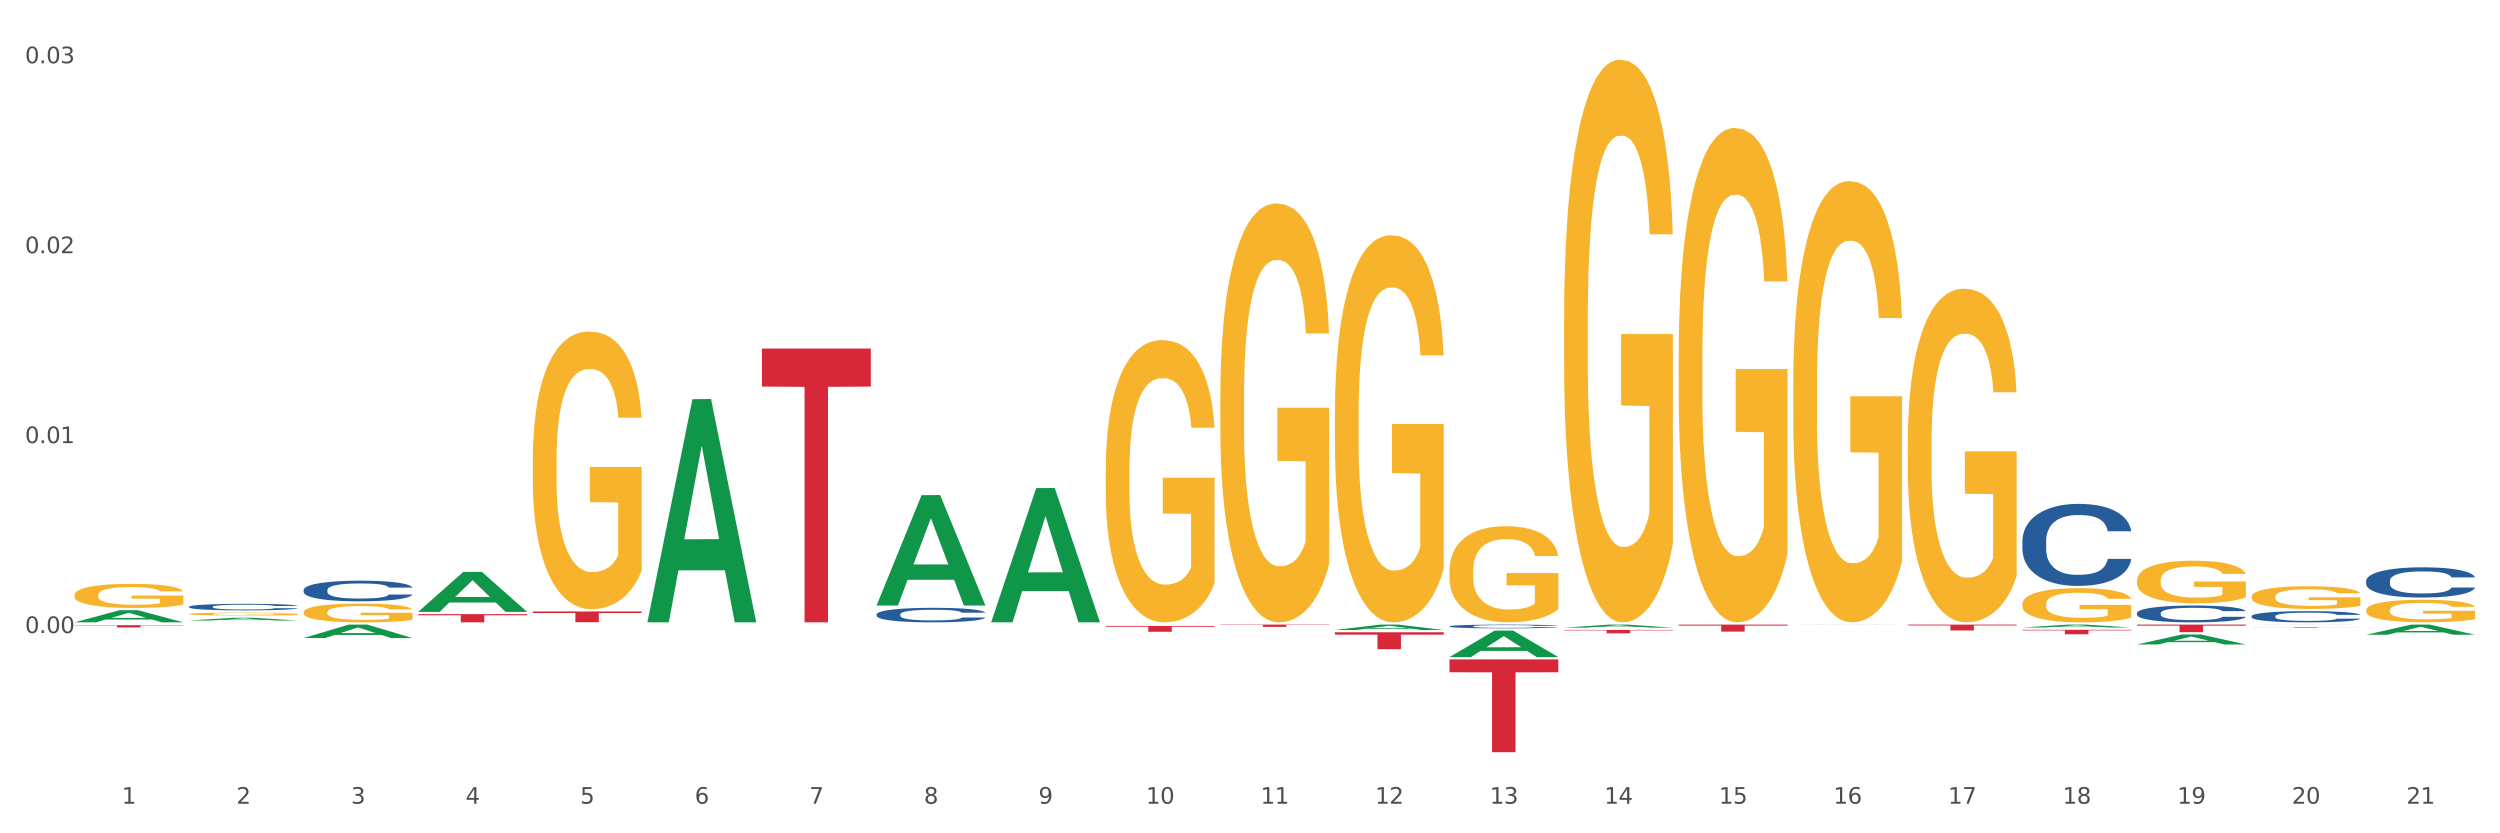 <?xml version="1.0" encoding="utf-8" standalone="no"?>
<!DOCTYPE svg PUBLIC "-//W3C//DTD SVG 1.1//EN"
  "http://www.w3.org/Graphics/SVG/1.1/DTD/svg11.dtd">
<svg xmlns:xlink="http://www.w3.org/1999/xlink" width="1080pt" height="360pt" viewBox="0 0 1080 360" xmlns="http://www.w3.org/2000/svg" version="1.1">
 <rect x="0" y="0" width="1080" height="360" fill="#333333" stroke="none"/>
 <defs>
  <style type="text/css">*{stroke-linejoin: round; stroke-linecap: butt}</style>
 </defs>
 <g id="figure_1">
  <g id="patch_1">
   <path d="M 0 360 
L 1080 360 
L 1080 0 
L 0 0 
z
" style="fill: #ffffff; stroke: #ffffff; stroke-linejoin: miter"/>
  </g>
  <g id="axes_1">
   <g id="matplotlib.axis_1">
    <g id="xtick_1">
     <g id="text_1">
      <!-- 1 -->
      <g style="fill: #4d4d4d" transform="translate(52.633 347.204) scale(0.096 -0.096)">
       <defs>
        <path id="DejaVuSans-31" d="M 794 531 
L 1825 531 
L 1825 4091 
L 703 3866 
L 703 4441 
L 1819 4666 
L 2450 4666 
L 2450 531 
L 3481 531 
L 3481 0 
L 794 0 
L 794 531 
z
" transform="scale(0.016)"/>
       </defs>
       <use xlink:href="#DejaVuSans-31"/>
      </g>
     </g>
    </g>
    <g id="xtick_2">
     <g id="text_2">
      <!-- 2 -->
      <g style="fill: #4d4d4d" transform="translate(102.133 347.204) scale(0.096 -0.096)">
       <defs>
        <path id="DejaVuSans-32" d="M 1228 531 
L 3431 531 
L 3431 0 
L 469 0 
L 469 531 
Q 828 903 1448 1529 
Q 2069 2156 2228 2338 
Q 2531 2678 2651 2914 
Q 2772 3150 2772 3378 
Q 2772 3750 2511 3984 
Q 2250 4219 1831 4219 
Q 1534 4219 1204 4116 
Q 875 4013 500 3803 
L 500 4441 
Q 881 4594 1212 4672 
Q 1544 4750 1819 4750 
Q 2544 4750 2975 4387 
Q 3406 4025 3406 3419 
Q 3406 3131 3298 2873 
Q 3191 2616 2906 2266 
Q 2828 2175 2409 1742 
Q 1991 1309 1228 531 
z
" transform="scale(0.016)"/>
       </defs>
       <use xlink:href="#DejaVuSans-32"/>
      </g>
     </g>
    </g>
    <g id="xtick_3">
     <g id="text_3">
      <!-- 3 -->
      <g style="fill: #4d4d4d" transform="translate(151.633 347.204) scale(0.096 -0.096)">
       <defs>
        <path id="DejaVuSans-33" d="M 2597 2516 
Q 3050 2419 3304 2112 
Q 3559 1806 3559 1356 
Q 3559 666 3084 287 
Q 2609 -91 1734 -91 
Q 1441 -91 1130 -33 
Q 819 25 488 141 
L 488 750 
Q 750 597 1062 519 
Q 1375 441 1716 441 
Q 2309 441 2620 675 
Q 2931 909 2931 1356 
Q 2931 1769 2642 2001 
Q 2353 2234 1838 2234 
L 1294 2234 
L 1294 2753 
L 1863 2753 
Q 2328 2753 2575 2939 
Q 2822 3125 2822 3475 
Q 2822 3834 2567 4026 
Q 2313 4219 1838 4219 
Q 1578 4219 1281 4162 
Q 984 4106 628 3988 
L 628 4550 
Q 988 4650 1302 4700 
Q 1616 4750 1894 4750 
Q 2613 4750 3031 4423 
Q 3450 4097 3450 3541 
Q 3450 3153 3228 2886 
Q 3006 2619 2597 2516 
z
" transform="scale(0.016)"/>
       </defs>
       <use xlink:href="#DejaVuSans-33"/>
      </g>
     </g>
    </g>
    <g id="xtick_4">
     <g id="text_4">
      <!-- 4 -->
      <g style="fill: #4d4d4d" transform="translate(201.133 347.204) scale(0.096 -0.096)">
       <defs>
        <path id="DejaVuSans-34" d="M 2419 4116 
L 825 1625 
L 2419 1625 
L 2419 4116 
z
M 2253 4666 
L 3047 4666 
L 3047 1625 
L 3713 1625 
L 3713 1100 
L 3047 1100 
L 3047 0 
L 2419 0 
L 2419 1100 
L 313 1100 
L 313 1709 
L 2253 4666 
z
" transform="scale(0.016)"/>
       </defs>
       <use xlink:href="#DejaVuSans-34"/>
      </g>
     </g>
    </g>
    <g id="xtick_5">
     <g id="text_5">
      <!-- 5 -->
      <g style="fill: #4d4d4d" transform="translate(250.633 347.204) scale(0.096 -0.096)">
       <defs>
        <path id="DejaVuSans-35" d="M 691 4666 
L 3169 4666 
L 3169 4134 
L 1269 4134 
L 1269 2991 
Q 1406 3038 1543 3061 
Q 1681 3084 1819 3084 
Q 2600 3084 3056 2656 
Q 3513 2228 3513 1497 
Q 3513 744 3044 326 
Q 2575 -91 1722 -91 
Q 1428 -91 1123 -41 
Q 819 9 494 109 
L 494 744 
Q 775 591 1075 516 
Q 1375 441 1709 441 
Q 2250 441 2565 725 
Q 2881 1009 2881 1497 
Q 2881 1984 2565 2268 
Q 2250 2553 1709 2553 
Q 1456 2553 1204 2497 
Q 953 2441 691 2322 
L 691 4666 
z
" transform="scale(0.016)"/>
       </defs>
       <use xlink:href="#DejaVuSans-35"/>
      </g>
     </g>
    </g>
    <g id="xtick_6">
     <g id="text_6">
      <!-- 6 -->
      <g style="fill: #4d4d4d" transform="translate(300.134 347.204) scale(0.096 -0.096)">
       <defs>
        <path id="DejaVuSans-36" d="M 2113 2584 
Q 1688 2584 1439 2293 
Q 1191 2003 1191 1497 
Q 1191 994 1439 701 
Q 1688 409 2113 409 
Q 2538 409 2786 701 
Q 3034 994 3034 1497 
Q 3034 2003 2786 2293 
Q 2538 2584 2113 2584 
z
M 3366 4563 
L 3366 3988 
Q 3128 4100 2886 4159 
Q 2644 4219 2406 4219 
Q 1781 4219 1451 3797 
Q 1122 3375 1075 2522 
Q 1259 2794 1537 2939 
Q 1816 3084 2150 3084 
Q 2853 3084 3261 2657 
Q 3669 2231 3669 1497 
Q 3669 778 3244 343 
Q 2819 -91 2113 -91 
Q 1303 -91 875 529 
Q 447 1150 447 2328 
Q 447 3434 972 4092 
Q 1497 4750 2381 4750 
Q 2619 4750 2861 4703 
Q 3103 4656 3366 4563 
z
" transform="scale(0.016)"/>
       </defs>
       <use xlink:href="#DejaVuSans-36"/>
      </g>
     </g>
    </g>
    <g id="xtick_7">
     <g id="text_7">
      <!-- 7 -->
      <g style="fill: #4d4d4d" transform="translate(349.634 347.204) scale(0.096 -0.096)">
       <defs>
        <path id="DejaVuSans-37" d="M 525 4666 
L 3525 4666 
L 3525 4397 
L 1831 0 
L 1172 0 
L 2766 4134 
L 525 4134 
L 525 4666 
z
" transform="scale(0.016)"/>
       </defs>
       <use xlink:href="#DejaVuSans-37"/>
      </g>
     </g>
    </g>
    <g id="xtick_8">
     <g id="text_8">
      <!-- 8 -->
      <g style="fill: #4d4d4d" transform="translate(399.134 347.204) scale(0.096 -0.096)">
       <defs>
        <path id="DejaVuSans-38" d="M 2034 2216 
Q 1584 2216 1326 1975 
Q 1069 1734 1069 1313 
Q 1069 891 1326 650 
Q 1584 409 2034 409 
Q 2484 409 2743 651 
Q 3003 894 3003 1313 
Q 3003 1734 2745 1975 
Q 2488 2216 2034 2216 
z
M 1403 2484 
Q 997 2584 770 2862 
Q 544 3141 544 3541 
Q 544 4100 942 4425 
Q 1341 4750 2034 4750 
Q 2731 4750 3128 4425 
Q 3525 4100 3525 3541 
Q 3525 3141 3298 2862 
Q 3072 2584 2669 2484 
Q 3125 2378 3379 2068 
Q 3634 1759 3634 1313 
Q 3634 634 3220 271 
Q 2806 -91 2034 -91 
Q 1263 -91 848 271 
Q 434 634 434 1313 
Q 434 1759 690 2068 
Q 947 2378 1403 2484 
z
M 1172 3481 
Q 1172 3119 1398 2916 
Q 1625 2713 2034 2713 
Q 2441 2713 2670 2916 
Q 2900 3119 2900 3481 
Q 2900 3844 2670 4047 
Q 2441 4250 2034 4250 
Q 1625 4250 1398 4047 
Q 1172 3844 1172 3481 
z
" transform="scale(0.016)"/>
       </defs>
       <use xlink:href="#DejaVuSans-38"/>
      </g>
     </g>
    </g>
    <g id="xtick_9">
     <g id="text_9">
      <!-- 9 -->
      <g style="fill: #4d4d4d" transform="translate(448.634 347.204) scale(0.096 -0.096)">
       <defs>
        <path id="DejaVuSans-39" d="M 703 97 
L 703 672 
Q 941 559 1184 500 
Q 1428 441 1663 441 
Q 2288 441 2617 861 
Q 2947 1281 2994 2138 
Q 2813 1869 2534 1725 
Q 2256 1581 1919 1581 
Q 1219 1581 811 2004 
Q 403 2428 403 3163 
Q 403 3881 828 4315 
Q 1253 4750 1959 4750 
Q 2769 4750 3195 4129 
Q 3622 3509 3622 2328 
Q 3622 1225 3098 567 
Q 2575 -91 1691 -91 
Q 1453 -91 1209 -44 
Q 966 3 703 97 
z
M 1959 2075 
Q 2384 2075 2632 2365 
Q 2881 2656 2881 3163 
Q 2881 3666 2632 3958 
Q 2384 4250 1959 4250 
Q 1534 4250 1286 3958 
Q 1038 3666 1038 3163 
Q 1038 2656 1286 2365 
Q 1534 2075 1959 2075 
z
" transform="scale(0.016)"/>
       </defs>
       <use xlink:href="#DejaVuSans-39"/>
      </g>
     </g>
    </g>
    <g id="xtick_10">
     <g id="text_10">
      <!-- 10 -->
      <g style="fill: #4d4d4d" transform="translate(495.079 347.204) scale(0.096 -0.096)">
       <defs>
        <path id="DejaVuSans-30" d="M 2034 4250 
Q 1547 4250 1301 3770 
Q 1056 3291 1056 2328 
Q 1056 1369 1301 889 
Q 1547 409 2034 409 
Q 2525 409 2770 889 
Q 3016 1369 3016 2328 
Q 3016 3291 2770 3770 
Q 2525 4250 2034 4250 
z
M 2034 4750 
Q 2819 4750 3233 4129 
Q 3647 3509 3647 2328 
Q 3647 1150 3233 529 
Q 2819 -91 2034 -91 
Q 1250 -91 836 529 
Q 422 1150 422 2328 
Q 422 3509 836 4129 
Q 1250 4750 2034 4750 
z
" transform="scale(0.016)"/>
       </defs>
       <use xlink:href="#DejaVuSans-31"/>
       <use xlink:href="#DejaVuSans-30" transform="translate(63.623 0)"/>
      </g>
     </g>
    </g>
    <g id="xtick_11">
     <g id="text_11">
      <!-- 11 -->
      <g style="fill: #4d4d4d" transform="translate(544.58 347.204) scale(0.096 -0.096)">
       <use xlink:href="#DejaVuSans-31"/>
       <use xlink:href="#DejaVuSans-31" transform="translate(63.623 0)"/>
      </g>
     </g>
    </g>
    <g id="xtick_12">
     <g id="text_12">
      <!-- 12 -->
      <g style="fill: #4d4d4d" transform="translate(594.08 347.204) scale(0.096 -0.096)">
       <use xlink:href="#DejaVuSans-31"/>
       <use xlink:href="#DejaVuSans-32" transform="translate(63.623 0)"/>
      </g>
     </g>
    </g>
    <g id="xtick_13">
     <g id="text_13">
      <!-- 13 -->
      <g style="fill: #4d4d4d" transform="translate(643.58 347.204) scale(0.096 -0.096)">
       <use xlink:href="#DejaVuSans-31"/>
       <use xlink:href="#DejaVuSans-33" transform="translate(63.623 0)"/>
      </g>
     </g>
    </g>
    <g id="xtick_14">
     <g id="text_14">
      <!-- 14 -->
      <g style="fill: #4d4d4d" transform="translate(693.08 347.204) scale(0.096 -0.096)">
       <use xlink:href="#DejaVuSans-31"/>
       <use xlink:href="#DejaVuSans-34" transform="translate(63.623 0)"/>
      </g>
     </g>
    </g>
    <g id="xtick_15">
     <g id="text_15">
      <!-- 15 -->
      <g style="fill: #4d4d4d" transform="translate(742.58 347.204) scale(0.096 -0.096)">
       <use xlink:href="#DejaVuSans-31"/>
       <use xlink:href="#DejaVuSans-35" transform="translate(63.623 0)"/>
      </g>
     </g>
    </g>
    <g id="xtick_16">
     <g id="text_16">
      <!-- 16 -->
      <g style="fill: #4d4d4d" transform="translate(792.08 347.204) scale(0.096 -0.096)">
       <use xlink:href="#DejaVuSans-31"/>
       <use xlink:href="#DejaVuSans-36" transform="translate(63.623 0)"/>
      </g>
     </g>
    </g>
    <g id="xtick_17">
     <g id="text_17">
      <!-- 17 -->
      <g style="fill: #4d4d4d" transform="translate(841.58 347.204) scale(0.096 -0.096)">
       <use xlink:href="#DejaVuSans-31"/>
       <use xlink:href="#DejaVuSans-37" transform="translate(63.623 0)"/>
      </g>
     </g>
    </g>
    <g id="xtick_18">
     <g id="text_18">
      <!-- 18 -->
      <g style="fill: #4d4d4d" transform="translate(891.08 347.204) scale(0.096 -0.096)">
       <use xlink:href="#DejaVuSans-31"/>
       <use xlink:href="#DejaVuSans-38" transform="translate(63.623 0)"/>
      </g>
     </g>
    </g>
    <g id="xtick_19">
     <g id="text_19">
      <!-- 19 -->
      <g style="fill: #4d4d4d" transform="translate(940.58 347.204) scale(0.096 -0.096)">
       <use xlink:href="#DejaVuSans-31"/>
       <use xlink:href="#DejaVuSans-39" transform="translate(63.623 0)"/>
      </g>
     </g>
    </g>
    <g id="xtick_20">
     <g id="text_20">
      <!-- 20 -->
      <g style="fill: #4d4d4d" transform="translate(990.08 347.204) scale(0.096 -0.096)">
       <use xlink:href="#DejaVuSans-32"/>
       <use xlink:href="#DejaVuSans-30" transform="translate(63.623 0)"/>
      </g>
     </g>
    </g>
    <g id="xtick_21">
     <g id="text_21">
      <!-- 21 -->
      <g style="fill: #4d4d4d" transform="translate(1039.58 347.204) scale(0.096 -0.096)">
       <use xlink:href="#DejaVuSans-32"/>
       <use xlink:href="#DejaVuSans-31" transform="translate(63.623 0)"/>
      </g>
     </g>
    </g>
    <g id="xtick_22"/>
    <g id="xtick_23"/>
    <g id="xtick_24"/>
    <g id="xtick_25"/>
    <g id="xtick_26"/>
    <g id="xtick_27"/>
    <g id="xtick_28"/>
    <g id="xtick_29"/>
    <g id="xtick_30"/>
    <g id="xtick_31"/>
    <g id="xtick_32"/>
    <g id="xtick_33"/>
    <g id="xtick_34"/>
    <g id="xtick_35"/>
    <g id="xtick_36"/>
    <g id="xtick_37"/>
    <g id="xtick_38"/>
    <g id="xtick_39"/>
    <g id="xtick_40"/>
    <g id="xtick_41"/>
   </g>
   <g id="matplotlib.axis_2">
    <g id="ytick_1">
     <g id="text_22">
      <!-- 0.00 -->
      <g style="fill: #4d4d4d" transform="translate(10.8 273.482) scale(0.096 -0.096)">
       <defs>
        <path id="DejaVuSans-2e" d="M 684 794 
L 1344 794 
L 1344 0 
L 684 0 
L 684 794 
z
" transform="scale(0.016)"/>
       </defs>
       <use xlink:href="#DejaVuSans-30"/>
       <use xlink:href="#DejaVuSans-2e" transform="translate(63.623 0)"/>
       <use xlink:href="#DejaVuSans-30" transform="translate(95.41 0)"/>
       <use xlink:href="#DejaVuSans-30" transform="translate(159.033 0)"/>
      </g>
     </g>
    </g>
    <g id="ytick_2">
     <g id="text_23">
      <!-- 0.01 -->
      <g style="fill: #4d4d4d" transform="translate(10.8 191.431) scale(0.096 -0.096)">
       <use xlink:href="#DejaVuSans-30"/>
       <use xlink:href="#DejaVuSans-2e" transform="translate(63.623 0)"/>
       <use xlink:href="#DejaVuSans-30" transform="translate(95.41 0)"/>
       <use xlink:href="#DejaVuSans-31" transform="translate(159.033 0)"/>
      </g>
     </g>
    </g>
    <g id="ytick_3">
     <g id="text_24">
      <!-- 0.02 -->
      <g style="fill: #4d4d4d" transform="translate(10.8 109.38) scale(0.096 -0.096)">
       <use xlink:href="#DejaVuSans-30"/>
       <use xlink:href="#DejaVuSans-2e" transform="translate(63.623 0)"/>
       <use xlink:href="#DejaVuSans-30" transform="translate(95.41 0)"/>
       <use xlink:href="#DejaVuSans-32" transform="translate(159.033 0)"/>
      </g>
     </g>
    </g>
    <g id="ytick_4">
     <g id="text_25">
      <!-- 0.03 -->
      <g style="fill: #4d4d4d" transform="translate(10.8 27.329) scale(0.096 -0.096)">
       <use xlink:href="#DejaVuSans-30"/>
       <use xlink:href="#DejaVuSans-2e" transform="translate(63.623 0)"/>
       <use xlink:href="#DejaVuSans-30" transform="translate(95.41 0)"/>
       <use xlink:href="#DejaVuSans-33" transform="translate(159.033 0)"/>
      </g>
     </g>
    </g>
    <g id="ytick_5"/>
    <g id="ytick_6"/>
    <g id="ytick_7"/>
    <g id="ytick_8"/>
   </g>
   <g id="PolyCollection_1">
    <path d="M 1022.175 274.208 
L 1022.223 274.204 
L 1041.615 269.838 
L 1049.663 269.834 
L 1069.2 274.216 
L 1059.892 274.216 
L 1055.674 273.196 
L 1035.652 273.196 
L 1035.507 273.212 
L 1031.435 274.216 
L 1022.175 274.216 
L 1022.175 274.208 
L 1038.173 272.587 
L 1053.153 272.583 
L 1045.736 270.768 
L 1045.639 270.76 
L 1045.542 270.773 
L 1038.125 272.583 
L 1038.173 272.587 
L 1022.175 274.208 
z
" clip-path="url(#p69aafb2417)" style="fill: #109648"/>
    <path d="M 428.175 268.749 
L 428.223 268.695 
L 447.615 210.861 
L 455.663 210.806 
L 475.2 268.858 
L 465.892 268.858 
L 461.674 255.34 
L 441.652 255.34 
L 441.507 255.558 
L 437.435 268.858 
L 428.175 268.858 
L 428.175 268.749 
L 444.173 247.273 
L 459.153 247.218 
L 451.736 223.18 
L 451.639 223.071 
L 451.542 223.234 
L 444.125 247.218 
L 444.173 247.273 
L 428.175 268.749 
z
" clip-path="url(#p69aafb2417)" style="fill: #109648"/>
    <path d="M 378.675 261.511 
L 378.723 261.466 
L 398.115 213.913 
L 406.163 213.869 
L 425.7 261.6 
L 416.392 261.6 
L 412.174 250.485 
L 392.152 250.485 
L 392.007 250.665 
L 387.935 261.6 
L 378.675 261.6 
L 378.675 261.511 
L 394.673 243.852 
L 409.653 243.807 
L 402.236 224.042 
L 402.139 223.953 
L 402.042 224.087 
L 394.625 243.807 
L 394.673 243.852 
L 378.675 261.511 
z
" clip-path="url(#p69aafb2417)" style="fill: #109648"/>
    <path d="M 279.675 268.677 
L 279.723 268.586 
L 299.115 172.452 
L 307.163 172.361 
L 326.7 268.858 
L 317.392 268.858 
L 313.174 246.387 
L 293.152 246.387 
L 293.007 246.75 
L 288.935 268.858 
L 279.675 268.858 
L 279.675 268.677 
L 295.673 232.978 
L 310.653 232.887 
L 303.236 192.929 
L 303.139 192.748 
L 303.042 193.02 
L 295.625 232.887 
L 295.673 232.978 
L 279.675 268.677 
z
" clip-path="url(#p69aafb2417)" style="fill: #109648"/>
    <path d="M 873.675 271.098 
L 873.723 271.096 
L 893.115 269.836 
L 901.163 269.834 
L 920.7 271.1 
L 911.392 271.1 
L 907.174 270.805 
L 887.152 270.805 
L 887.007 270.81 
L 882.935 271.1 
L 873.675 271.1 
L 873.675 271.098 
L 889.673 270.629 
L 904.653 270.628 
L 897.236 270.104 
L 897.139 270.102 
L 897.042 270.105 
L 889.625 270.628 
L 889.673 270.629 
L 873.675 271.098 
z
" clip-path="url(#p69aafb2417)" style="fill: #109648"/>
    <path d="M 576.675 272.166 
L 576.723 272.163 
L 596.115 269.837 
L 604.163 269.834 
L 623.7 272.17 
L 614.392 272.17 
L 610.174 271.626 
L 590.152 271.626 
L 590.007 271.635 
L 585.935 272.17 
L 576.675 272.17 
L 576.675 272.166 
L 592.673 271.302 
L 607.653 271.299 
L 600.236 270.332 
L 600.139 270.328 
L 600.042 270.334 
L 592.625 271.299 
L 592.673 271.302 
L 576.675 272.166 
z
" clip-path="url(#p69aafb2417)" style="fill: #109648"/>
    <path d="M 774.675 269.909 
L 774.723 269.909 
L 794.115 269.834 
L 802.163 269.834 
L 821.7 269.91 
L 812.392 269.91 
L 808.174 269.892 
L 788.152 269.892 
L 788.007 269.892 
L 783.935 269.91 
L 774.675 269.91 
L 774.675 269.909 
L 790.673 269.882 
L 805.653 269.882 
L 798.236 269.85 
L 798.139 269.85 
L 798.042 269.85 
L 790.625 269.882 
L 790.673 269.882 
L 774.675 269.909 
z
" clip-path="url(#p69aafb2417)" style="fill: #109648"/>
    <path d="M 675.675 271.146 
L 675.723 271.145 
L 695.115 269.836 
L 703.163 269.834 
L 722.7 271.149 
L 713.392 271.149 
L 709.174 270.843 
L 689.152 270.843 
L 689.007 270.848 
L 684.935 271.149 
L 675.675 271.149 
L 675.675 271.146 
L 691.673 270.66 
L 706.653 270.659 
L 699.236 270.115 
L 699.139 270.112 
L 699.042 270.116 
L 691.625 270.659 
L 691.673 270.66 
L 675.675 271.146 
z
" clip-path="url(#p69aafb2417)" style="fill: #109648"/>
    <path d="M 626.175 283.848 
L 626.223 283.837 
L 645.615 272.431 
L 653.663 272.421 
L 673.2 283.869 
L 663.892 283.869 
L 659.674 281.203 
L 639.652 281.203 
L 639.507 281.246 
L 635.435 283.869 
L 626.175 283.869 
L 626.175 283.848 
L 642.173 279.612 
L 657.153 279.602 
L 649.736 274.861 
L 649.639 274.839 
L 649.542 274.872 
L 642.125 279.602 
L 642.173 279.612 
L 626.175 283.848 
z
" clip-path="url(#p69aafb2417)" style="fill: #109648"/>
    <path d="M 131.175 275.631 
L 131.223 275.625 
L 150.615 269.84 
L 158.663 269.834 
L 178.2 275.642 
L 168.892 275.642 
L 164.674 274.289 
L 144.652 274.289 
L 144.507 274.311 
L 140.435 275.642 
L 131.175 275.642 
L 131.175 275.631 
L 147.173 273.482 
L 162.153 273.477 
L 154.736 271.072 
L 154.639 271.061 
L 154.542 271.078 
L 147.125 273.477 
L 147.173 273.482 
L 131.175 275.631 
z
" clip-path="url(#p69aafb2417)" style="fill: #109648"/>
    <path d="M 81.675 268.059 
L 81.723 268.058 
L 101.115 266.863 
L 109.163 266.862 
L 128.7 268.061 
L 119.392 268.061 
L 115.174 267.782 
L 95.152 267.782 
L 95.007 267.786 
L 90.935 268.061 
L 81.675 268.061 
L 81.675 268.059 
L 97.673 267.615 
L 112.653 267.614 
L 105.236 267.118 
L 105.139 267.116 
L 105.042 267.119 
L 97.625 267.614 
L 97.673 267.615 
L 81.675 268.059 
z
" clip-path="url(#p69aafb2417)" style="fill: #109648"/>
    <path d="M 32.175 268.848 
L 32.223 268.843 
L 51.615 263.62 
L 59.663 263.615 
L 79.2 268.858 
L 69.892 268.858 
L 65.674 267.637 
L 45.652 267.637 
L 45.507 267.657 
L 41.435 268.858 
L 32.175 268.858 
L 32.175 268.848 
L 48.173 266.909 
L 63.153 266.904 
L 55.736 264.733 
L 55.639 264.723 
L 55.542 264.738 
L 48.125 266.904 
L 48.173 266.909 
L 32.175 268.848 
z
" clip-path="url(#p69aafb2417)" style="fill: #109648"/>
    <path d="M 180.675 264.289 
L 180.723 264.273 
L 200.115 247.07 
L 208.163 247.054 
L 227.7 264.322 
L 218.392 264.322 
L 214.174 260.301 
L 194.152 260.301 
L 194.007 260.365 
L 189.935 264.322 
L 180.675 264.322 
L 180.675 264.289 
L 196.673 257.901 
L 211.653 257.885 
L 204.236 250.734 
L 204.139 250.702 
L 204.042 250.751 
L 196.625 257.885 
L 196.673 257.901 
L 180.675 264.289 
z
" clip-path="url(#p69aafb2417)" style="fill: #109648"/>
    <path d="M 81.675 265.225 
L 81.731 265.224 
L 81.731 265.184 
L 81.842 265.149 
L 82.397 265.065 
L 83.23 264.995 
L 83.84 264.958 
L 84.451 264.928 
L 85.173 264.897 
L 86.061 264.866 
L 87.671 264.82 
L 88.67 264.796 
L 89.892 264.772 
L 92.113 264.736 
L 93.723 264.716 
L 95.388 264.699 
L 98.109 264.679 
L 99.885 264.67 
L 101.773 264.663 
L 104.049 264.658 
L 105.77 264.657 
L 109.546 264.661 
L 112.766 264.671 
L 114.32 264.679 
L 116.319 264.692 
L 117.374 264.701 
L 119.095 264.719 
L 120.872 264.743 
L 122.093 264.763 
L 123.925 264.801 
L 125.313 264.839 
L 126.59 264.886 
L 127.256 264.919 
L 127.756 264.949 
L 128.2 264.984 
L 128.644 265.039 
L 118.651 265.039 
L 118.262 264.999 
L 117.652 264.962 
L 116.763 264.927 
L 115.986 264.904 
L 114.654 264.876 
L 113.432 264.858 
L 112.155 264.845 
L 110.601 264.833 
L 109.379 264.828 
L 107.658 264.823 
L 104.271 264.824 
L 101.995 264.833 
L 100.441 264.845 
L 99.441 264.855 
L 98.553 264.866 
L 97.554 264.882 
L 96.388 264.905 
L 95.555 264.927 
L 94.722 264.953 
L 94.056 264.98 
L 93.445 265.012 
L 92.945 265.045 
L 92.557 265.08 
L 92.224 265.123 
L 91.946 265.194 
L 91.946 265.347 
L 92.057 265.382 
L 92.335 265.428 
L 92.668 265.463 
L 93.223 265.504 
L 93.723 265.533 
L 94.667 265.573 
L 95.721 265.607 
L 96.554 265.628 
L 97.387 265.646 
L 98.831 265.671 
L 100.441 265.691 
L 101.829 265.703 
L 103.716 265.714 
L 104.993 265.719 
L 106.104 265.721 
L 108.824 265.721 
L 110.767 265.718 
L 112.932 265.71 
L 114.598 265.7 
L 115.986 265.687 
L 117.541 265.667 
L 118.54 265.648 
L 118.54 265.414 
L 106.326 265.412 
L 106.326 265.256 
L 128.7 265.256 
L 128.7 265.714 
L 127.756 265.738 
L 126.701 265.759 
L 125.591 265.778 
L 123.925 265.802 
L 121.927 265.824 
L 120.15 265.84 
L 118.262 265.853 
L 116.042 265.866 
L 113.155 265.877 
L 111.378 265.881 
L 109.157 265.885 
L 106.548 265.886 
L 104.271 265.884 
L 102.051 265.878 
L 99.719 265.868 
L 97.443 265.853 
L 95.721 265.839 
L 94 265.821 
L 92.168 265.797 
L 90.725 265.775 
L 89.614 265.755 
L 88.393 265.729 
L 87.06 265.695 
L 86.061 265.665 
L 85.173 265.634 
L 84.229 265.593 
L 83.563 265.558 
L 82.896 265.515 
L 82.508 265.482 
L 82.064 265.432 
L 81.731 265.361 
L 81.675 265.225 
z
" clip-path="url(#p69aafb2417)" style="fill: #f7b32b"/>
    <path d="M 32.175 257.043 
L 32.231 257.033 
L 32.231 256.691 
L 32.342 256.397 
L 32.897 255.684 
L 33.73 255.095 
L 34.34 254.781 
L 34.951 254.525 
L 35.673 254.268 
L 36.561 254.002 
L 38.171 253.613 
L 39.17 253.413 
L 40.392 253.204 
L 42.613 252.9 
L 44.223 252.729 
L 45.888 252.586 
L 48.609 252.415 
L 50.385 252.339 
L 52.273 252.282 
L 54.549 252.244 
L 56.27 252.235 
L 60.046 252.263 
L 63.266 252.349 
L 64.82 252.415 
L 66.819 252.529 
L 67.874 252.606 
L 69.595 252.758 
L 71.372 252.957 
L 72.593 253.128 
L 74.425 253.451 
L 75.813 253.774 
L 77.09 254.173 
L 77.756 254.449 
L 78.256 254.705 
L 78.7 255 
L 79.144 255.465 
L 69.151 255.465 
L 68.762 255.133 
L 68.152 254.819 
L 67.263 254.515 
L 66.486 254.325 
L 65.154 254.088 
L 63.932 253.936 
L 62.655 253.822 
L 61.101 253.727 
L 59.879 253.679 
L 58.158 253.641 
L 54.771 253.651 
L 52.495 253.727 
L 50.941 253.822 
L 49.941 253.907 
L 49.053 254.002 
L 48.054 254.135 
L 46.888 254.335 
L 46.055 254.515 
L 45.222 254.743 
L 44.556 254.971 
L 43.945 255.237 
L 43.445 255.522 
L 43.057 255.817 
L 42.724 256.178 
L 42.446 256.777 
L 42.446 258.078 
L 42.557 258.373 
L 42.835 258.762 
L 43.168 259.057 
L 43.723 259.408 
L 44.223 259.646 
L 45.167 259.988 
L 46.221 260.273 
L 47.054 260.454 
L 47.887 260.606 
L 49.331 260.815 
L 50.941 260.986 
L 52.329 261.09 
L 54.216 261.185 
L 55.493 261.223 
L 56.604 261.242 
L 59.324 261.242 
L 61.267 261.214 
L 63.432 261.147 
L 65.098 261.062 
L 66.486 260.957 
L 68.041 260.786 
L 69.04 260.625 
L 69.04 258.639 
L 56.826 258.629 
L 56.826 257.309 
L 79.2 257.309 
L 79.2 261.185 
L 78.256 261.385 
L 77.201 261.565 
L 76.091 261.727 
L 74.425 261.926 
L 72.427 262.116 
L 70.65 262.249 
L 68.762 262.363 
L 66.542 262.468 
L 63.655 262.563 
L 61.878 262.601 
L 59.657 262.629 
L 57.048 262.639 
L 54.771 262.62 
L 52.551 262.572 
L 50.219 262.487 
L 47.943 262.363 
L 46.221 262.24 
L 44.5 262.088 
L 42.668 261.888 
L 41.225 261.698 
L 40.114 261.527 
L 38.893 261.309 
L 37.56 261.024 
L 36.561 260.767 
L 35.673 260.501 
L 34.729 260.159 
L 34.063 259.864 
L 33.396 259.494 
L 33.008 259.218 
L 32.564 258.791 
L 32.231 258.192 
L 32.175 257.043 
z
" clip-path="url(#p69aafb2417)" style="fill: #f7b32b"/>
    <path d="M 131.175 264.493 
L 131.231 264.486 
L 131.231 264.219 
L 131.342 263.989 
L 131.897 263.434 
L 132.73 262.974 
L 133.34 262.729 
L 133.951 262.529 
L 134.673 262.329 
L 135.561 262.122 
L 137.171 261.818 
L 138.17 261.662 
L 139.392 261.499 
L 141.613 261.262 
L 143.223 261.129 
L 144.888 261.018 
L 147.609 260.884 
L 149.385 260.825 
L 151.273 260.781 
L 153.549 260.751 
L 155.27 260.743 
L 159.046 260.766 
L 162.266 260.832 
L 163.82 260.884 
L 165.819 260.973 
L 166.874 261.032 
L 168.595 261.151 
L 170.372 261.307 
L 171.593 261.44 
L 173.425 261.692 
L 174.813 261.944 
L 176.09 262.255 
L 176.756 262.47 
L 177.256 262.67 
L 177.7 262.9 
L 178.144 263.263 
L 168.151 263.263 
L 167.762 263.004 
L 167.152 262.759 
L 166.263 262.522 
L 165.486 262.374 
L 164.154 262.189 
L 162.932 262.07 
L 161.655 261.981 
L 160.101 261.907 
L 158.879 261.87 
L 157.158 261.84 
L 153.771 261.848 
L 151.495 261.907 
L 149.941 261.981 
L 148.941 262.048 
L 148.053 262.122 
L 147.054 262.226 
L 145.888 262.381 
L 145.055 262.522 
L 144.222 262.7 
L 143.556 262.878 
L 142.945 263.085 
L 142.445 263.308 
L 142.057 263.537 
L 141.724 263.819 
L 141.446 264.286 
L 141.446 265.301 
L 141.557 265.531 
L 141.835 265.835 
L 142.168 266.064 
L 142.723 266.338 
L 143.223 266.524 
L 144.167 266.791 
L 145.221 267.013 
L 146.054 267.154 
L 146.887 267.272 
L 148.331 267.435 
L 149.941 267.569 
L 151.329 267.65 
L 153.216 267.724 
L 154.493 267.754 
L 155.604 267.769 
L 158.324 267.769 
L 160.267 267.746 
L 162.432 267.695 
L 164.098 267.628 
L 165.486 267.546 
L 167.041 267.413 
L 168.04 267.287 
L 168.04 265.738 
L 155.826 265.731 
L 155.826 264.701 
L 178.2 264.701 
L 178.2 267.724 
L 177.256 267.88 
L 176.201 268.021 
L 175.091 268.147 
L 173.425 268.302 
L 171.427 268.45 
L 169.65 268.554 
L 167.762 268.643 
L 165.542 268.725 
L 162.655 268.799 
L 160.878 268.828 
L 158.657 268.851 
L 156.048 268.858 
L 153.771 268.843 
L 151.551 268.806 
L 149.219 268.74 
L 146.943 268.643 
L 145.221 268.547 
L 143.5 268.428 
L 141.668 268.273 
L 140.225 268.124 
L 139.114 267.991 
L 137.893 267.821 
L 136.56 267.598 
L 135.561 267.398 
L 134.673 267.191 
L 133.729 266.924 
L 133.063 266.694 
L 132.396 266.405 
L 132.008 266.19 
L 131.564 265.857 
L 131.231 265.39 
L 131.175 264.493 
z
" clip-path="url(#p69aafb2417)" style="fill: #f7b32b"/>
    <path d="M 1022.175 263.601 
L 1022.231 263.592 
L 1022.231 263.272 
L 1022.342 262.997 
L 1022.897 262.33 
L 1023.73 261.78 
L 1024.34 261.487 
L 1024.951 261.247 
L 1025.673 261.007 
L 1026.561 260.758 
L 1028.171 260.394 
L 1029.17 260.208 
L 1030.392 260.012 
L 1032.613 259.728 
L 1034.223 259.568 
L 1035.888 259.435 
L 1038.609 259.275 
L 1040.385 259.204 
L 1042.273 259.15 
L 1044.549 259.115 
L 1046.27 259.106 
L 1050.046 259.133 
L 1053.266 259.213 
L 1054.82 259.275 
L 1056.819 259.381 
L 1057.874 259.452 
L 1059.595 259.595 
L 1061.372 259.781 
L 1062.593 259.941 
L 1064.425 260.243 
L 1065.813 260.545 
L 1067.09 260.918 
L 1067.756 261.176 
L 1068.256 261.416 
L 1068.7 261.691 
L 1069.144 262.126 
L 1059.151 262.126 
L 1058.762 261.815 
L 1058.152 261.522 
L 1057.263 261.238 
L 1056.486 261.06 
L 1055.154 260.838 
L 1053.932 260.696 
L 1052.655 260.589 
L 1051.101 260.501 
L 1049.879 260.456 
L 1048.158 260.421 
L 1044.771 260.43 
L 1042.495 260.501 
L 1040.941 260.589 
L 1039.941 260.669 
L 1039.053 260.758 
L 1038.054 260.883 
L 1036.888 261.069 
L 1036.055 261.238 
L 1035.222 261.451 
L 1034.556 261.664 
L 1033.945 261.913 
L 1033.445 262.179 
L 1033.057 262.455 
L 1032.724 262.792 
L 1032.446 263.352 
L 1032.446 264.569 
L 1032.557 264.844 
L 1032.835 265.208 
L 1033.168 265.484 
L 1033.723 265.812 
L 1034.223 266.034 
L 1035.167 266.354 
L 1036.221 266.621 
L 1037.054 266.789 
L 1037.887 266.932 
L 1039.331 267.127 
L 1040.941 267.287 
L 1042.329 267.385 
L 1044.216 267.473 
L 1045.493 267.509 
L 1046.604 267.527 
L 1049.324 267.527 
L 1051.267 267.5 
L 1053.432 267.438 
L 1055.098 267.358 
L 1056.486 267.26 
L 1058.041 267.1 
L 1059.04 266.949 
L 1059.04 265.093 
L 1046.826 265.084 
L 1046.826 263.849 
L 1069.2 263.849 
L 1069.2 267.473 
L 1068.256 267.66 
L 1067.201 267.829 
L 1066.091 267.98 
L 1064.425 268.166 
L 1062.427 268.344 
L 1060.65 268.468 
L 1058.762 268.575 
L 1056.542 268.673 
L 1053.655 268.761 
L 1051.878 268.797 
L 1049.657 268.824 
L 1047.048 268.832 
L 1044.771 268.815 
L 1042.551 268.77 
L 1040.219 268.69 
L 1037.943 268.575 
L 1036.221 268.459 
L 1034.5 268.317 
L 1032.668 268.131 
L 1031.225 267.953 
L 1030.114 267.793 
L 1028.893 267.589 
L 1027.56 267.322 
L 1026.561 267.083 
L 1025.673 266.834 
L 1024.729 266.514 
L 1024.063 266.239 
L 1023.396 265.892 
L 1023.008 265.635 
L 1022.564 265.235 
L 1022.231 264.675 
L 1022.175 263.601 
z
" clip-path="url(#p69aafb2417)" style="fill: #f7b32b"/>
    <path d="M 477.675 203.262 
L 477.731 203.151 
L 477.731 199.142 
L 477.842 195.689 
L 478.397 187.336 
L 479.23 180.432 
L 479.84 176.756 
L 480.451 173.75 
L 481.173 170.743 
L 482.061 167.624 
L 483.671 163.058 
L 484.67 160.719 
L 485.892 158.269 
L 488.113 154.706 
L 489.723 152.701 
L 491.388 151.03 
L 494.109 149.026 
L 495.885 148.135 
L 497.773 147.467 
L 500.049 147.021 
L 501.77 146.91 
L 505.546 147.244 
L 508.766 148.246 
L 510.32 149.026 
L 512.319 150.362 
L 513.374 151.253 
L 515.095 153.035 
L 516.872 155.374 
L 518.093 157.378 
L 519.925 161.165 
L 521.313 164.951 
L 522.59 169.629 
L 523.256 172.859 
L 523.756 175.866 
L 524.2 179.318 
L 524.644 184.775 
L 514.651 184.775 
L 514.262 180.877 
L 513.652 177.202 
L 512.763 173.638 
L 511.986 171.411 
L 510.654 168.627 
L 509.432 166.845 
L 508.155 165.508 
L 506.601 164.395 
L 505.379 163.838 
L 503.658 163.392 
L 500.271 163.504 
L 497.995 164.395 
L 496.441 165.508 
L 495.441 166.511 
L 494.553 167.624 
L 493.554 169.183 
L 492.388 171.522 
L 491.555 173.638 
L 490.722 176.311 
L 490.056 178.984 
L 489.445 182.102 
L 488.945 185.443 
L 488.557 188.896 
L 488.224 193.128 
L 487.946 200.144 
L 487.946 215.401 
L 488.057 218.854 
L 488.335 223.42 
L 488.668 226.872 
L 489.223 230.993 
L 489.723 233.777 
L 490.667 237.786 
L 491.721 241.127 
L 492.554 243.243 
L 493.387 245.025 
L 494.831 247.475 
L 496.441 249.48 
L 497.829 250.705 
L 499.716 251.819 
L 500.993 252.264 
L 502.104 252.487 
L 504.824 252.487 
L 506.767 252.153 
L 508.932 251.373 
L 510.598 250.371 
L 511.986 249.146 
L 513.541 247.141 
L 514.54 245.248 
L 514.54 221.972 
L 502.326 221.861 
L 502.326 206.38 
L 524.7 206.38 
L 524.7 251.819 
L 523.756 254.157 
L 522.701 256.273 
L 521.591 258.167 
L 519.925 260.505 
L 517.927 262.733 
L 516.15 264.292 
L 514.262 265.628 
L 512.042 266.853 
L 509.155 267.967 
L 507.378 268.413 
L 505.157 268.747 
L 502.548 268.858 
L 500.271 268.635 
L 498.051 268.078 
L 495.719 267.076 
L 493.443 265.628 
L 491.721 264.181 
L 490 262.399 
L 488.168 260.06 
L 486.725 257.833 
L 485.614 255.828 
L 484.393 253.267 
L 483.06 249.925 
L 482.061 246.919 
L 481.173 243.8 
L 480.229 239.791 
L 479.563 236.339 
L 478.896 231.995 
L 478.508 228.765 
L 478.064 223.754 
L 477.731 216.738 
L 477.675 203.262 
z
" clip-path="url(#p69aafb2417)" style="fill: #f7b32b"/>
    <path d="M 527.175 171.503 
L 527.231 171.337 
L 527.231 165.387 
L 527.342 160.263 
L 527.897 147.866 
L 528.73 137.618 
L 529.34 132.164 
L 529.951 127.701 
L 530.673 123.238 
L 531.561 118.61 
L 533.171 111.833 
L 534.17 108.362 
L 535.392 104.726 
L 537.613 99.437 
L 539.223 96.461 
L 540.888 93.982 
L 543.609 91.007 
L 545.385 89.685 
L 547.273 88.693 
L 549.549 88.032 
L 551.27 87.866 
L 555.046 88.362 
L 558.266 89.85 
L 559.82 91.007 
L 561.819 92.99 
L 562.874 94.313 
L 564.595 96.957 
L 566.372 100.428 
L 567.593 103.404 
L 569.425 109.023 
L 570.813 114.643 
L 572.09 121.585 
L 572.756 126.379 
L 573.256 130.842 
L 573.7 135.966 
L 574.144 144.065 
L 564.151 144.065 
L 563.762 138.28 
L 563.152 132.825 
L 562.263 127.536 
L 561.486 124.23 
L 560.154 120.098 
L 558.932 117.453 
L 557.655 115.47 
L 556.101 113.817 
L 554.879 112.99 
L 553.158 112.329 
L 549.771 112.494 
L 547.495 113.817 
L 545.941 115.47 
L 544.941 116.957 
L 544.053 118.61 
L 543.054 120.924 
L 541.888 124.395 
L 541.055 127.536 
L 540.222 131.503 
L 539.556 135.47 
L 538.945 140.098 
L 538.445 145.056 
L 538.057 150.18 
L 537.724 156.461 
L 537.446 166.875 
L 537.446 189.519 
L 537.557 194.643 
L 537.835 201.42 
L 538.168 206.544 
L 538.723 212.66 
L 539.223 216.792 
L 540.167 222.742 
L 541.221 227.701 
L 542.054 230.842 
L 542.887 233.486 
L 544.331 237.123 
L 545.941 240.098 
L 547.329 241.916 
L 549.216 243.569 
L 550.493 244.23 
L 551.604 244.561 
L 554.324 244.561 
L 556.267 244.065 
L 558.432 242.908 
L 560.098 241.42 
L 561.486 239.602 
L 563.041 236.627 
L 564.04 233.817 
L 564.04 199.271 
L 551.826 199.106 
L 551.826 176.131 
L 574.2 176.131 
L 574.2 243.569 
L 573.256 247.04 
L 572.201 250.18 
L 571.091 252.99 
L 569.425 256.461 
L 567.427 259.767 
L 565.65 262.081 
L 563.762 264.065 
L 561.542 265.883 
L 558.655 267.536 
L 556.878 268.197 
L 554.657 268.693 
L 552.048 268.858 
L 549.771 268.527 
L 547.551 267.701 
L 545.219 266.213 
L 542.943 264.065 
L 541.221 261.916 
L 539.5 259.271 
L 537.668 255.8 
L 536.225 252.494 
L 535.114 249.519 
L 533.893 245.718 
L 532.56 240.759 
L 531.561 236.296 
L 530.673 231.668 
L 529.729 225.718 
L 529.063 220.594 
L 528.396 214.147 
L 528.008 209.354 
L 527.564 201.916 
L 527.231 191.503 
L 527.175 171.503 
z
" clip-path="url(#p69aafb2417)" style="fill: #f7b32b"/>
    <path d="M 576.675 178.891 
L 576.731 178.738 
L 576.731 173.24 
L 576.842 168.505 
L 577.397 157.049 
L 578.23 147.578 
L 578.84 142.538 
L 579.451 138.414 
L 580.173 134.29 
L 581.061 130.013 
L 582.671 123.75 
L 583.67 120.543 
L 584.892 117.182 
L 587.113 112.294 
L 588.723 109.545 
L 590.388 107.254 
L 593.109 104.504 
L 594.885 103.282 
L 596.773 102.366 
L 599.049 101.755 
L 600.77 101.602 
L 604.546 102.06 
L 607.766 103.435 
L 609.32 104.504 
L 611.319 106.337 
L 612.374 107.559 
L 614.095 110.003 
L 615.872 113.211 
L 617.093 115.96 
L 618.925 121.154 
L 620.313 126.347 
L 621.59 132.762 
L 622.256 137.192 
L 622.756 141.316 
L 623.2 146.051 
L 623.644 153.536 
L 613.651 153.536 
L 613.262 148.189 
L 612.652 143.149 
L 611.763 138.261 
L 610.986 135.206 
L 609.654 131.387 
L 608.432 128.944 
L 607.155 127.111 
L 605.601 125.583 
L 604.379 124.819 
L 602.658 124.208 
L 599.271 124.361 
L 596.995 125.583 
L 595.441 127.111 
L 594.441 128.485 
L 593.553 130.013 
L 592.554 132.151 
L 591.388 135.359 
L 590.555 138.261 
L 589.722 141.927 
L 589.056 145.593 
L 588.445 149.87 
L 587.945 154.452 
L 587.557 159.187 
L 587.224 164.991 
L 586.946 174.614 
L 586.946 195.54 
L 587.057 200.276 
L 587.335 206.538 
L 587.668 211.273 
L 588.223 216.925 
L 588.723 220.743 
L 589.667 226.242 
L 590.721 230.825 
L 591.554 233.727 
L 592.387 236.171 
L 593.831 239.531 
L 595.441 242.28 
L 596.829 243.961 
L 598.716 245.488 
L 599.993 246.099 
L 601.104 246.405 
L 603.824 246.405 
L 605.767 245.946 
L 607.932 244.877 
L 609.598 243.502 
L 610.986 241.822 
L 612.541 239.073 
L 613.54 236.476 
L 613.54 204.552 
L 601.326 204.4 
L 601.326 183.168 
L 623.7 183.168 
L 623.7 245.488 
L 622.756 248.696 
L 621.701 251.598 
L 620.591 254.195 
L 618.925 257.402 
L 616.927 260.457 
L 615.15 262.596 
L 613.262 264.428 
L 611.042 266.109 
L 608.155 267.636 
L 606.378 268.247 
L 604.157 268.705 
L 601.548 268.858 
L 599.271 268.553 
L 597.051 267.789 
L 594.719 266.414 
L 592.443 264.428 
L 590.721 262.443 
L 589 259.999 
L 587.168 256.791 
L 585.725 253.736 
L 584.614 250.987 
L 583.393 247.474 
L 582.06 242.891 
L 581.061 238.767 
L 580.173 234.49 
L 579.229 228.992 
L 578.563 224.256 
L 577.896 218.299 
L 577.508 213.87 
L 577.064 206.996 
L 576.731 197.373 
L 576.675 178.891 
z
" clip-path="url(#p69aafb2417)" style="fill: #f7b32b"/>
    <path d="M 230.175 198.655 
L 230.231 198.545 
L 230.231 194.601 
L 230.342 191.205 
L 230.897 182.988 
L 231.73 176.195 
L 232.34 172.579 
L 232.951 169.621 
L 233.673 166.663 
L 234.561 163.595 
L 236.171 159.103 
L 237.17 156.802 
L 238.392 154.392 
L 240.613 150.886 
L 242.223 148.914 
L 243.888 147.27 
L 246.609 145.298 
L 248.385 144.422 
L 250.273 143.764 
L 252.549 143.326 
L 254.27 143.217 
L 258.046 143.545 
L 261.266 144.531 
L 262.82 145.298 
L 264.819 146.613 
L 265.874 147.489 
L 267.595 149.242 
L 269.372 151.543 
L 270.593 153.515 
L 272.425 157.24 
L 273.813 160.966 
L 275.09 165.567 
L 275.756 168.744 
L 276.256 171.703 
L 276.7 175.099 
L 277.144 180.468 
L 267.151 180.468 
L 266.762 176.633 
L 266.152 173.017 
L 265.263 169.511 
L 264.486 167.32 
L 263.154 164.581 
L 261.932 162.828 
L 260.655 161.513 
L 259.101 160.418 
L 257.879 159.87 
L 256.158 159.432 
L 252.771 159.541 
L 250.495 160.418 
L 248.941 161.513 
L 247.941 162.499 
L 247.053 163.595 
L 246.054 165.129 
L 244.888 167.43 
L 244.055 169.511 
L 243.222 172.141 
L 242.556 174.77 
L 241.945 177.838 
L 241.445 181.125 
L 241.057 184.521 
L 240.724 188.685 
L 240.446 195.587 
L 240.446 210.597 
L 240.557 213.994 
L 240.835 218.486 
L 241.168 221.882 
L 241.723 225.936 
L 242.223 228.675 
L 243.167 232.619 
L 244.221 235.906 
L 245.054 237.988 
L 245.887 239.741 
L 247.331 242.151 
L 248.941 244.123 
L 250.329 245.328 
L 252.216 246.424 
L 253.493 246.862 
L 254.604 247.081 
L 257.324 247.081 
L 259.267 246.753 
L 261.432 245.986 
L 263.098 245 
L 264.486 243.795 
L 266.041 241.822 
L 267.04 239.96 
L 267.04 217.061 
L 254.826 216.952 
L 254.826 201.723 
L 277.2 201.723 
L 277.2 246.424 
L 276.256 248.725 
L 275.201 250.807 
L 274.091 252.669 
L 272.425 254.97 
L 270.427 257.161 
L 268.65 258.695 
L 266.762 260.01 
L 264.542 261.215 
L 261.655 262.311 
L 259.878 262.749 
L 257.657 263.077 
L 255.048 263.187 
L 252.771 262.968 
L 250.551 262.42 
L 248.219 261.434 
L 245.943 260.01 
L 244.221 258.585 
L 242.5 256.832 
L 240.668 254.532 
L 239.225 252.34 
L 238.114 250.368 
L 236.893 247.848 
L 235.56 244.561 
L 234.561 241.603 
L 233.673 238.536 
L 232.729 234.591 
L 232.063 231.195 
L 231.396 226.922 
L 231.008 223.745 
L 230.564 218.814 
L 230.231 211.912 
L 230.175 198.655 
z
" clip-path="url(#p69aafb2417)" style="fill: #f7b32b"/>
    <path d="M 675.675 138.095 
L 675.731 137.873 
L 675.731 129.881 
L 675.842 122.999 
L 676.397 106.348 
L 677.23 92.584 
L 677.84 85.258 
L 678.451 79.263 
L 679.173 73.269 
L 680.061 67.053 
L 681.671 57.951 
L 682.67 53.288 
L 683.892 48.404 
L 686.113 41.3 
L 687.723 37.304 
L 689.388 33.974 
L 692.109 29.978 
L 693.885 28.202 
L 695.773 26.87 
L 698.049 25.982 
L 699.77 25.759 
L 703.546 26.426 
L 706.766 28.424 
L 708.32 29.978 
L 710.319 32.642 
L 711.374 34.418 
L 713.095 37.97 
L 714.872 42.632 
L 716.093 46.628 
L 717.925 54.177 
L 719.313 61.725 
L 720.59 71.049 
L 721.256 77.487 
L 721.756 83.482 
L 722.2 90.364 
L 722.644 101.242 
L 712.651 101.242 
L 712.262 93.472 
L 711.652 86.146 
L 710.763 79.041 
L 709.986 74.601 
L 708.654 69.051 
L 707.432 65.499 
L 706.155 62.835 
L 704.601 60.615 
L 703.379 59.505 
L 701.658 58.617 
L 698.271 58.839 
L 695.995 60.615 
L 694.441 62.835 
L 693.441 64.833 
L 692.553 67.053 
L 691.554 70.161 
L 690.388 74.823 
L 689.555 79.041 
L 688.722 84.37 
L 688.056 89.698 
L 687.445 95.914 
L 686.945 102.574 
L 686.557 109.456 
L 686.224 117.893 
L 685.946 131.879 
L 685.946 162.294 
L 686.057 169.177 
L 686.335 178.279 
L 686.668 185.161 
L 687.223 193.375 
L 687.723 198.926 
L 688.667 206.918 
L 689.721 213.578 
L 690.554 217.796 
L 691.387 221.348 
L 692.831 226.233 
L 694.441 230.229 
L 695.829 232.671 
L 697.716 234.891 
L 698.993 235.779 
L 700.104 236.223 
L 702.824 236.223 
L 704.767 235.557 
L 706.932 234.003 
L 708.598 232.005 
L 709.986 229.563 
L 711.541 225.567 
L 712.54 221.792 
L 712.54 175.393 
L 700.326 175.171 
L 700.326 144.312 
L 722.7 144.312 
L 722.7 234.891 
L 721.756 239.553 
L 720.701 243.771 
L 719.591 247.545 
L 717.925 252.207 
L 715.927 256.648 
L 714.15 259.756 
L 712.262 262.42 
L 710.042 264.862 
L 707.155 267.082 
L 705.378 267.97 
L 703.157 268.636 
L 700.548 268.858 
L 698.271 268.414 
L 696.051 267.304 
L 693.719 265.306 
L 691.443 262.42 
L 689.721 259.534 
L 688 255.982 
L 686.168 251.319 
L 684.725 246.879 
L 683.614 242.883 
L 682.393 237.777 
L 681.06 231.117 
L 680.061 225.123 
L 679.173 218.906 
L 678.229 210.914 
L 677.563 204.032 
L 676.896 195.373 
L 676.508 188.935 
L 676.064 178.945 
L 675.731 164.958 
L 675.675 138.095 
z
" clip-path="url(#p69aafb2417)" style="fill: #f7b32b"/>
    <path d="M 725.175 153.968 
L 725.231 153.773 
L 725.231 146.751 
L 725.342 140.704 
L 725.897 126.074 
L 726.73 113.981 
L 727.34 107.544 
L 727.951 102.277 
L 728.673 97.01 
L 729.561 91.549 
L 731.171 83.551 
L 732.17 79.455 
L 733.392 75.164 
L 735.613 68.922 
L 737.223 65.411 
L 738.888 62.485 
L 741.609 58.974 
L 743.385 57.413 
L 745.273 56.243 
L 747.549 55.463 
L 749.27 55.268 
L 753.046 55.853 
L 756.266 57.608 
L 757.82 58.974 
L 759.819 61.314 
L 760.874 62.875 
L 762.595 65.996 
L 764.372 70.092 
L 765.593 73.603 
L 767.425 80.235 
L 768.813 86.867 
L 770.09 95.06 
L 770.756 100.716 
L 771.256 105.983 
L 771.7 112.03 
L 772.144 121.588 
L 762.151 121.588 
L 761.762 114.761 
L 761.152 108.324 
L 760.263 102.082 
L 759.486 98.181 
L 758.154 93.304 
L 756.932 90.183 
L 755.655 87.843 
L 754.101 85.892 
L 752.879 84.917 
L 751.158 84.136 
L 747.771 84.331 
L 745.495 85.892 
L 743.941 87.843 
L 742.941 89.598 
L 742.053 91.549 
L 741.054 94.279 
L 739.888 98.376 
L 739.055 102.082 
L 738.222 106.763 
L 737.556 111.445 
L 736.945 116.906 
L 736.445 122.758 
L 736.057 128.805 
L 735.724 136.217 
L 735.446 148.506 
L 735.446 175.229 
L 735.557 181.276 
L 735.835 189.274 
L 736.168 195.321 
L 736.723 202.538 
L 737.223 207.414 
L 738.167 214.436 
L 739.221 220.288 
L 740.054 223.994 
L 740.887 227.115 
L 742.331 231.407 
L 743.941 234.918 
L 745.329 237.063 
L 747.216 239.014 
L 748.493 239.794 
L 749.604 240.184 
L 752.324 240.184 
L 754.267 239.599 
L 756.432 238.234 
L 758.098 236.478 
L 759.486 234.332 
L 761.041 230.821 
L 762.04 227.505 
L 762.04 186.738 
L 749.826 186.543 
L 749.826 159.429 
L 772.2 159.429 
L 772.2 239.014 
L 771.256 243.11 
L 770.201 246.816 
L 769.091 250.132 
L 767.425 254.229 
L 765.427 258.13 
L 763.65 260.861 
L 761.762 263.201 
L 759.542 265.347 
L 756.655 267.298 
L 754.878 268.078 
L 752.657 268.663 
L 750.048 268.858 
L 747.771 268.468 
L 745.551 267.493 
L 743.219 265.737 
L 740.943 263.201 
L 739.221 260.666 
L 737.5 257.545 
L 735.668 253.448 
L 734.225 249.547 
L 733.114 246.036 
L 731.893 241.55 
L 730.56 235.698 
L 729.561 230.431 
L 728.673 224.97 
L 727.729 217.947 
L 727.063 211.901 
L 726.396 204.293 
L 726.008 198.637 
L 725.564 189.859 
L 725.231 177.57 
L 725.175 153.968 
z
" clip-path="url(#p69aafb2417)" style="fill: #f7b32b"/>
    <path d="M 774.675 166.312 
L 774.731 166.138 
L 774.731 159.87 
L 774.842 154.473 
L 775.397 141.415 
L 776.23 130.621 
L 776.84 124.876 
L 777.451 120.175 
L 778.173 115.474 
L 779.061 110.599 
L 780.671 103.461 
L 781.67 99.805 
L 782.892 95.975 
L 785.113 90.403 
L 786.723 87.27 
L 788.388 84.658 
L 791.109 81.524 
L 792.885 80.131 
L 794.773 79.087 
L 797.049 78.39 
L 798.77 78.216 
L 802.546 78.739 
L 805.766 80.305 
L 807.32 81.524 
L 809.319 83.613 
L 810.374 85.006 
L 812.095 87.792 
L 813.872 91.448 
L 815.093 94.582 
L 816.925 100.501 
L 818.313 106.421 
L 819.59 113.733 
L 820.256 118.782 
L 820.756 123.483 
L 821.2 128.88 
L 821.644 137.411 
L 811.651 137.411 
L 811.262 131.317 
L 810.652 125.572 
L 809.763 120.001 
L 808.986 116.519 
L 807.654 112.166 
L 806.432 109.381 
L 805.155 107.291 
L 803.601 105.55 
L 802.379 104.68 
L 800.658 103.983 
L 797.271 104.157 
L 794.995 105.55 
L 793.441 107.291 
L 792.441 108.858 
L 791.553 110.599 
L 790.554 113.037 
L 789.388 116.693 
L 788.555 120.001 
L 787.722 124.179 
L 787.056 128.358 
L 786.445 133.232 
L 785.945 138.456 
L 785.557 143.853 
L 785.224 150.469 
L 784.946 161.437 
L 784.946 185.289 
L 785.057 190.686 
L 785.335 197.824 
L 785.668 203.222 
L 786.223 209.663 
L 786.723 214.016 
L 787.667 220.284 
L 788.721 225.507 
L 789.554 228.815 
L 790.387 231.6 
L 791.831 235.43 
L 793.441 238.564 
L 794.829 240.479 
L 796.716 242.22 
L 797.993 242.917 
L 799.104 243.265 
L 801.824 243.265 
L 803.767 242.743 
L 805.932 241.524 
L 807.598 239.957 
L 808.986 238.042 
L 810.541 234.908 
L 811.54 231.948 
L 811.54 195.561 
L 799.326 195.387 
L 799.326 171.187 
L 821.7 171.187 
L 821.7 242.22 
L 820.756 245.877 
L 819.701 249.185 
L 818.591 252.144 
L 816.925 255.8 
L 814.927 259.282 
L 813.15 261.72 
L 811.262 263.809 
L 809.042 265.724 
L 806.155 267.465 
L 804.378 268.162 
L 802.157 268.684 
L 799.548 268.858 
L 797.271 268.51 
L 795.051 267.639 
L 792.719 266.072 
L 790.443 263.809 
L 788.721 261.546 
L 787 258.76 
L 785.168 255.104 
L 783.725 251.622 
L 782.614 248.488 
L 781.393 244.484 
L 780.06 239.261 
L 779.061 234.56 
L 778.173 229.685 
L 777.229 223.417 
L 776.563 218.02 
L 775.896 211.23 
L 775.508 206.181 
L 775.064 198.347 
L 774.731 187.378 
L 774.675 166.312 
z
" clip-path="url(#p69aafb2417)" style="fill: #f7b32b"/>
    <path d="M 824.175 191.322 
L 824.231 191.19 
L 824.231 186.451 
L 824.342 182.371 
L 824.897 172.498 
L 825.73 164.336 
L 826.34 159.992 
L 826.951 156.438 
L 827.673 152.883 
L 828.561 149.197 
L 830.171 143.8 
L 831.17 141.036 
L 832.392 138.14 
L 834.613 133.927 
L 836.223 131.558 
L 837.888 129.583 
L 840.609 127.213 
L 842.385 126.16 
L 844.273 125.37 
L 846.549 124.844 
L 848.27 124.712 
L 852.046 125.107 
L 855.266 126.292 
L 856.82 127.213 
L 858.819 128.793 
L 859.874 129.846 
L 861.595 131.952 
L 863.372 134.717 
L 864.593 137.086 
L 866.425 141.562 
L 867.813 146.038 
L 869.09 151.567 
L 869.756 155.384 
L 870.256 158.939 
L 870.7 163.02 
L 871.144 169.47 
L 861.151 169.47 
L 860.762 164.862 
L 860.152 160.518 
L 859.263 156.306 
L 858.486 153.673 
L 857.154 150.382 
L 855.932 148.276 
L 854.655 146.696 
L 853.101 145.38 
L 851.879 144.722 
L 850.158 144.195 
L 846.771 144.327 
L 844.495 145.38 
L 842.941 146.696 
L 841.941 147.881 
L 841.053 149.197 
L 840.054 151.04 
L 838.888 153.805 
L 838.055 156.306 
L 837.222 159.465 
L 836.556 162.625 
L 835.945 166.311 
L 835.445 170.26 
L 835.057 174.341 
L 834.724 179.343 
L 834.446 187.636 
L 834.446 205.671 
L 834.557 209.752 
L 834.835 215.149 
L 835.168 219.23 
L 835.723 224.1 
L 836.223 227.391 
L 837.167 232.131 
L 838.221 236.08 
L 839.054 238.581 
L 839.887 240.687 
L 841.331 243.583 
L 842.941 245.953 
L 844.329 247.401 
L 846.216 248.717 
L 847.493 249.244 
L 848.604 249.507 
L 851.324 249.507 
L 853.267 249.112 
L 855.432 248.191 
L 857.098 247.006 
L 858.486 245.558 
L 860.041 243.188 
L 861.04 240.95 
L 861.04 213.438 
L 848.826 213.306 
L 848.826 195.008 
L 871.2 195.008 
L 871.2 248.717 
L 870.256 251.482 
L 869.201 253.983 
L 868.091 256.221 
L 866.425 258.985 
L 864.427 261.618 
L 862.65 263.461 
L 860.762 265.041 
L 858.542 266.489 
L 855.655 267.805 
L 853.878 268.332 
L 851.657 268.726 
L 849.048 268.858 
L 846.771 268.595 
L 844.551 267.937 
L 842.219 266.752 
L 839.943 265.041 
L 838.221 263.329 
L 836.5 261.223 
L 834.668 258.459 
L 833.225 255.826 
L 832.114 253.456 
L 830.893 250.428 
L 829.56 246.479 
L 828.561 242.925 
L 827.673 239.239 
L 826.729 234.5 
L 826.063 230.419 
L 825.396 225.285 
L 825.008 221.468 
L 824.564 215.544 
L 824.231 207.251 
L 824.175 191.322 
z
" clip-path="url(#p69aafb2417)" style="fill: #f7b32b"/>
    <path d="M 972.675 257.776 
L 972.731 257.767 
L 972.731 257.445 
L 972.842 257.168 
L 973.397 256.498 
L 974.23 255.943 
L 974.84 255.648 
L 975.451 255.407 
L 976.173 255.166 
L 977.061 254.915 
L 978.671 254.549 
L 979.67 254.361 
L 980.892 254.164 
L 983.113 253.878 
L 984.723 253.717 
L 986.388 253.583 
L 989.109 253.422 
L 990.885 253.351 
L 992.773 253.297 
L 995.049 253.261 
L 996.77 253.252 
L 1000.546 253.279 
L 1003.766 253.36 
L 1005.32 253.422 
L 1007.319 253.529 
L 1008.374 253.601 
L 1010.095 253.744 
L 1011.872 253.932 
L 1013.093 254.093 
L 1014.925 254.397 
L 1016.313 254.701 
L 1017.59 255.076 
L 1018.256 255.335 
L 1018.756 255.577 
L 1019.2 255.854 
L 1019.644 256.292 
L 1009.651 256.292 
L 1009.262 255.979 
L 1008.652 255.684 
L 1007.763 255.398 
L 1006.986 255.219 
L 1005.654 254.996 
L 1004.432 254.853 
L 1003.155 254.745 
L 1001.601 254.656 
L 1000.379 254.611 
L 998.658 254.575 
L 995.271 254.584 
L 992.995 254.656 
L 991.441 254.745 
L 990.441 254.826 
L 989.553 254.915 
L 988.554 255.04 
L 987.388 255.228 
L 986.555 255.398 
L 985.722 255.613 
L 985.056 255.827 
L 984.445 256.077 
L 983.945 256.346 
L 983.557 256.623 
L 983.224 256.963 
L 982.946 257.526 
L 982.946 258.751 
L 983.057 259.028 
L 983.335 259.394 
L 983.668 259.672 
L 984.223 260.002 
L 984.723 260.226 
L 985.667 260.548 
L 986.721 260.816 
L 987.554 260.986 
L 988.387 261.129 
L 989.831 261.326 
L 991.441 261.487 
L 992.829 261.585 
L 994.716 261.674 
L 995.993 261.71 
L 997.104 261.728 
L 999.824 261.728 
L 1001.767 261.701 
L 1003.932 261.638 
L 1005.598 261.558 
L 1006.986 261.46 
L 1008.541 261.299 
L 1009.54 261.147 
L 1009.54 259.278 
L 997.326 259.269 
L 997.326 258.027 
L 1019.7 258.027 
L 1019.7 261.674 
L 1018.756 261.862 
L 1017.701 262.032 
L 1016.591 262.184 
L 1014.925 262.372 
L 1012.927 262.55 
L 1011.15 262.676 
L 1009.262 262.783 
L 1007.042 262.881 
L 1004.155 262.971 
L 1002.378 263.006 
L 1000.157 263.033 
L 997.548 263.042 
L 995.271 263.024 
L 993.051 262.98 
L 990.719 262.899 
L 988.443 262.783 
L 986.721 262.667 
L 985 262.524 
L 983.168 262.336 
L 981.725 262.157 
L 980.614 261.996 
L 979.393 261.79 
L 978.06 261.522 
L 977.061 261.281 
L 976.173 261.031 
L 975.229 260.709 
L 974.563 260.432 
L 973.896 260.083 
L 973.508 259.824 
L 973.064 259.421 
L 972.731 258.858 
L 972.675 257.776 
z
" clip-path="url(#p69aafb2417)" style="fill: #f7b32b"/>
    <path d="M 923.175 250.729 
L 923.231 250.712 
L 923.231 250.108 
L 923.342 249.587 
L 923.897 248.329 
L 924.73 247.288 
L 925.34 246.734 
L 925.951 246.281 
L 926.673 245.828 
L 927.561 245.358 
L 929.171 244.669 
L 930.17 244.317 
L 931.392 243.948 
L 933.613 243.411 
L 935.223 243.108 
L 936.888 242.857 
L 939.609 242.555 
L 941.385 242.42 
L 943.273 242.32 
L 945.549 242.252 
L 947.27 242.236 
L 951.046 242.286 
L 954.266 242.437 
L 955.82 242.555 
L 957.819 242.756 
L 958.874 242.89 
L 960.595 243.159 
L 962.372 243.511 
L 963.593 243.813 
L 965.425 244.384 
L 966.813 244.955 
L 968.09 245.66 
L 968.756 246.147 
L 969.256 246.6 
L 969.7 247.12 
L 970.144 247.942 
L 960.151 247.942 
L 959.762 247.355 
L 959.152 246.801 
L 958.263 246.264 
L 957.486 245.928 
L 956.154 245.509 
L 954.932 245.24 
L 953.655 245.039 
L 952.101 244.871 
L 950.879 244.787 
L 949.158 244.72 
L 945.771 244.737 
L 943.495 244.871 
L 941.941 245.039 
L 940.941 245.19 
L 940.053 245.358 
L 939.054 245.593 
L 937.888 245.945 
L 937.055 246.264 
L 936.222 246.667 
L 935.556 247.07 
L 934.945 247.54 
L 934.445 248.043 
L 934.057 248.564 
L 933.724 249.201 
L 933.446 250.259 
L 933.446 252.558 
L 933.557 253.079 
L 933.835 253.767 
L 934.168 254.287 
L 934.723 254.908 
L 935.223 255.328 
L 936.167 255.932 
L 937.221 256.436 
L 938.054 256.754 
L 938.887 257.023 
L 940.331 257.392 
L 941.941 257.694 
L 943.329 257.879 
L 945.216 258.047 
L 946.493 258.114 
L 947.604 258.148 
L 950.324 258.148 
L 952.267 258.097 
L 954.432 257.98 
L 956.098 257.829 
L 957.486 257.644 
L 959.041 257.342 
L 960.04 257.057 
L 960.04 253.549 
L 947.826 253.532 
L 947.826 251.199 
L 970.2 251.199 
L 970.2 258.047 
L 969.256 258.399 
L 968.201 258.718 
L 967.091 259.004 
L 965.425 259.356 
L 963.427 259.692 
L 961.65 259.927 
L 959.762 260.128 
L 957.542 260.313 
L 954.655 260.481 
L 952.878 260.548 
L 950.657 260.598 
L 948.048 260.615 
L 945.771 260.581 
L 943.551 260.497 
L 941.219 260.346 
L 938.943 260.128 
L 937.221 259.91 
L 935.5 259.641 
L 933.668 259.289 
L 932.225 258.953 
L 931.114 258.651 
L 929.893 258.265 
L 928.56 257.762 
L 927.561 257.308 
L 926.673 256.838 
L 925.729 256.234 
L 925.063 255.714 
L 924.396 255.059 
L 924.008 254.572 
L 923.564 253.817 
L 923.231 252.76 
L 923.175 250.729 
z
" clip-path="url(#p69aafb2417)" style="fill: #f7b32b"/>
    <path d="M 873.675 260.915 
L 873.731 260.901 
L 873.731 260.416 
L 873.842 259.998 
L 874.397 258.986 
L 875.23 258.15 
L 875.84 257.705 
L 876.451 257.341 
L 877.173 256.977 
L 878.061 256.599 
L 879.671 256.046 
L 880.67 255.763 
L 881.892 255.466 
L 884.113 255.035 
L 885.723 254.792 
L 887.388 254.59 
L 890.109 254.347 
L 891.885 254.239 
L 893.773 254.158 
L 896.049 254.104 
L 897.77 254.091 
L 901.546 254.131 
L 904.766 254.252 
L 906.32 254.347 
L 908.319 254.509 
L 909.374 254.616 
L 911.095 254.832 
L 912.872 255.115 
L 914.093 255.358 
L 915.925 255.817 
L 917.313 256.275 
L 918.59 256.842 
L 919.256 257.233 
L 919.756 257.597 
L 920.2 258.015 
L 920.644 258.676 
L 910.651 258.676 
L 910.262 258.204 
L 909.652 257.759 
L 908.763 257.327 
L 907.986 257.058 
L 906.654 256.72 
L 905.432 256.505 
L 904.155 256.343 
L 902.601 256.208 
L 901.379 256.14 
L 899.658 256.086 
L 896.271 256.1 
L 893.995 256.208 
L 892.441 256.343 
L 891.441 256.464 
L 890.553 256.599 
L 889.554 256.788 
L 888.388 257.071 
L 887.555 257.327 
L 886.722 257.651 
L 886.056 257.975 
L 885.445 258.352 
L 884.945 258.757 
L 884.557 259.175 
L 884.224 259.687 
L 883.946 260.537 
L 883.946 262.385 
L 884.057 262.803 
L 884.335 263.356 
L 884.668 263.774 
L 885.223 264.273 
L 885.723 264.61 
L 886.667 265.095 
L 887.721 265.5 
L 888.554 265.756 
L 889.387 265.972 
L 890.831 266.269 
L 892.441 266.511 
L 893.829 266.66 
L 895.716 266.795 
L 896.993 266.849 
L 898.104 266.876 
L 900.824 266.876 
L 902.767 266.835 
L 904.932 266.741 
L 906.598 266.619 
L 907.986 266.471 
L 909.541 266.228 
L 910.54 265.999 
L 910.54 263.18 
L 898.326 263.167 
L 898.326 261.292 
L 920.7 261.292 
L 920.7 266.795 
L 919.756 267.078 
L 918.701 267.334 
L 917.591 267.563 
L 915.925 267.847 
L 913.927 268.116 
L 912.15 268.305 
L 910.262 268.467 
L 908.042 268.615 
L 905.155 268.75 
L 903.378 268.804 
L 901.157 268.845 
L 898.548 268.858 
L 896.271 268.831 
L 894.051 268.764 
L 891.719 268.642 
L 889.443 268.467 
L 887.721 268.292 
L 886 268.076 
L 884.168 267.793 
L 882.725 267.523 
L 881.614 267.28 
L 880.393 266.97 
L 879.06 266.565 
L 878.061 266.201 
L 877.173 265.824 
L 876.229 265.338 
L 875.563 264.92 
L 874.896 264.394 
L 874.508 264.003 
L 874.064 263.396 
L 873.731 262.546 
L 873.675 260.915 
z
" clip-path="url(#p69aafb2417)" style="fill: #f7b32b"/>
    <path d="M 626.175 246.516 
L 626.231 246.479 
L 626.231 245.113 
L 626.342 243.937 
L 626.897 241.092 
L 627.73 238.741 
L 628.34 237.489 
L 628.951 236.465 
L 629.673 235.441 
L 630.561 234.378 
L 632.171 232.823 
L 633.17 232.027 
L 634.392 231.192 
L 636.613 229.978 
L 638.223 229.296 
L 639.888 228.727 
L 642.609 228.044 
L 644.385 227.74 
L 646.273 227.513 
L 648.549 227.361 
L 650.27 227.323 
L 654.046 227.437 
L 657.266 227.778 
L 658.82 228.044 
L 660.819 228.499 
L 661.874 228.803 
L 663.595 229.409 
L 665.372 230.206 
L 666.593 230.889 
L 668.425 232.178 
L 669.813 233.468 
L 671.09 235.061 
L 671.756 236.161 
L 672.256 237.185 
L 672.7 238.361 
L 673.144 240.22 
L 663.151 240.22 
L 662.762 238.892 
L 662.152 237.641 
L 661.263 236.427 
L 660.486 235.668 
L 659.154 234.72 
L 657.932 234.113 
L 656.655 233.658 
L 655.101 233.278 
L 653.879 233.089 
L 652.158 232.937 
L 648.771 232.975 
L 646.495 233.278 
L 644.941 233.658 
L 643.941 233.999 
L 643.053 234.378 
L 642.054 234.909 
L 640.888 235.706 
L 640.055 236.427 
L 639.222 237.337 
L 638.556 238.247 
L 637.945 239.31 
L 637.445 240.447 
L 637.057 241.623 
L 636.724 243.065 
L 636.446 245.454 
L 636.446 250.651 
L 636.557 251.827 
L 636.835 253.382 
L 637.168 254.558 
L 637.723 255.961 
L 638.223 256.91 
L 639.167 258.275 
L 640.221 259.413 
L 641.054 260.134 
L 641.887 260.741 
L 643.331 261.575 
L 644.941 262.258 
L 646.329 262.675 
L 648.216 263.055 
L 649.493 263.206 
L 650.604 263.282 
L 653.324 263.282 
L 655.267 263.168 
L 657.432 262.903 
L 659.098 262.561 
L 660.486 262.144 
L 662.041 261.461 
L 663.04 260.817 
L 663.04 252.889 
L 650.826 252.851 
L 650.826 247.579 
L 673.2 247.579 
L 673.2 263.055 
L 672.256 263.851 
L 671.201 264.572 
L 670.091 265.217 
L 668.425 266.013 
L 666.427 266.772 
L 664.65 267.303 
L 662.762 267.758 
L 660.542 268.175 
L 657.655 268.555 
L 655.878 268.706 
L 653.657 268.82 
L 651.048 268.858 
L 648.771 268.782 
L 646.551 268.593 
L 644.219 268.251 
L 641.943 267.758 
L 640.221 267.265 
L 638.5 266.658 
L 636.668 265.861 
L 635.225 265.103 
L 634.114 264.42 
L 632.893 263.548 
L 631.56 262.41 
L 630.561 261.386 
L 629.673 260.324 
L 628.729 258.958 
L 628.063 257.782 
L 627.396 256.303 
L 627.008 255.203 
L 626.564 253.496 
L 626.231 251.106 
L 626.175 246.516 
z
" clip-path="url(#p69aafb2417)" style="fill: #f7b32b"/>
    <path d="M 923.175 264.856 
L 923.231 264.85 
L 923.231 264.664 
L 923.397 264.412 
L 924.009 263.947 
L 924.787 263.595 
L 926.121 263.184 
L 926.844 263.011 
L 927.789 262.819 
L 929.734 262.507 
L 931.957 262.242 
L 933.514 262.096 
L 934.681 262.003 
L 937.294 261.837 
L 938.794 261.764 
L 940.351 261.704 
L 941.685 261.664 
L 943.908 261.618 
L 945.687 261.598 
L 947.744 261.591 
L 949.467 261.598 
L 951.746 261.624 
L 955.081 261.704 
L 956.359 261.751 
L 958.082 261.83 
L 959.861 261.936 
L 961.306 262.043 
L 962.974 262.195 
L 964.697 262.394 
L 966.365 262.646 
L 967.532 262.879 
L 968.477 263.124 
L 969.311 263.423 
L 969.922 263.748 
L 970.2 264.02 
L 960.028 264.02 
L 959.75 263.775 
L 959.194 263.509 
L 958.638 263.33 
L 958.027 263.184 
L 957.082 263.018 
L 956.248 262.912 
L 954.859 262.786 
L 953.58 262.706 
L 952.524 262.66 
L 951.245 262.62 
L 948.522 262.58 
L 946.576 262.58 
L 945.353 262.593 
L 943.853 262.627 
L 942.574 262.673 
L 941.073 262.753 
L 939.906 262.839 
L 938.739 262.952 
L 938.072 263.031 
L 937.071 263.177 
L 936.404 263.297 
L 935.515 263.503 
L 935.015 263.649 
L 934.125 264.027 
L 933.736 264.306 
L 933.569 264.498 
L 933.458 264.71 
L 933.458 265.746 
L 933.792 266.21 
L 934.07 266.409 
L 934.514 266.635 
L 935.348 266.927 
L 936.571 267.212 
L 937.849 267.418 
L 938.906 267.544 
L 939.906 267.637 
L 940.907 267.71 
L 942.13 267.776 
L 943.13 267.816 
L 944.631 267.856 
L 946.41 267.876 
L 947.799 267.876 
L 950.634 267.843 
L 951.913 267.81 
L 953.135 267.763 
L 954.469 267.69 
L 955.526 267.61 
L 956.137 267.551 
L 957.138 267.425 
L 957.916 267.292 
L 958.583 267.139 
L 959.027 267.007 
L 959.528 266.807 
L 959.917 266.582 
L 960.028 266.462 
L 970.2 266.462 
L 969.978 266.701 
L 969.589 266.934 
L 968.81 267.245 
L 968.199 267.425 
L 967.254 267.644 
L 966.253 267.829 
L 964.864 268.035 
L 963.585 268.188 
L 962.251 268.321 
L 960.806 268.44 
L 958.194 268.606 
L 957.249 268.652 
L 955.248 268.732 
L 953.691 268.778 
L 951.412 268.825 
L 949.078 268.851 
L 946.632 268.858 
L 944.464 268.845 
L 942.074 268.805 
L 940.573 268.765 
L 938.906 268.705 
L 936.96 268.613 
L 935.126 268.5 
L 933.403 268.367 
L 931.791 268.214 
L 930.29 268.042 
L 928.344 267.756 
L 926.899 267.478 
L 925.843 267.219 
L 925.12 267 
L 924.398 266.721 
L 924.009 266.529 
L 923.397 266.064 
L 923.175 265.633 
L 923.175 264.856 
z
" clip-path="url(#p69aafb2417)" style="fill: #255c99"/>
    <path d="M 1022.175 250.946 
L 1022.231 250.934 
L 1022.231 250.6 
L 1022.397 250.148 
L 1023.009 249.314 
L 1023.787 248.682 
L 1025.121 247.943 
L 1025.844 247.634 
L 1026.789 247.288 
L 1028.734 246.728 
L 1030.957 246.252 
L 1032.514 245.99 
L 1033.681 245.823 
L 1036.294 245.525 
L 1037.794 245.394 
L 1039.351 245.287 
L 1040.685 245.215 
L 1042.908 245.132 
L 1044.687 245.096 
L 1046.744 245.084 
L 1048.467 245.096 
L 1050.746 245.144 
L 1054.081 245.287 
L 1055.359 245.37 
L 1057.082 245.513 
L 1058.861 245.704 
L 1060.306 245.894 
L 1061.974 246.168 
L 1063.697 246.526 
L 1065.365 246.978 
L 1066.532 247.395 
L 1067.477 247.836 
L 1068.311 248.372 
L 1068.922 248.956 
L 1069.2 249.445 
L 1059.028 249.445 
L 1058.75 249.004 
L 1058.194 248.527 
L 1057.638 248.206 
L 1057.027 247.943 
L 1056.082 247.646 
L 1055.248 247.455 
L 1053.859 247.229 
L 1052.58 247.086 
L 1051.524 247.002 
L 1050.245 246.931 
L 1047.522 246.859 
L 1045.576 246.859 
L 1044.353 246.883 
L 1042.853 246.943 
L 1041.574 247.026 
L 1040.073 247.169 
L 1038.906 247.324 
L 1037.739 247.526 
L 1037.072 247.669 
L 1036.071 247.932 
L 1035.404 248.146 
L 1034.515 248.515 
L 1034.015 248.777 
L 1033.125 249.457 
L 1032.736 249.957 
L 1032.569 250.302 
L 1032.458 250.684 
L 1032.458 252.542 
L 1032.792 253.376 
L 1033.07 253.734 
L 1033.514 254.139 
L 1034.348 254.663 
L 1035.571 255.175 
L 1036.849 255.544 
L 1037.906 255.771 
L 1038.906 255.938 
L 1039.907 256.069 
L 1041.13 256.188 
L 1042.13 256.259 
L 1043.631 256.331 
L 1045.41 256.367 
L 1046.799 256.367 
L 1049.634 256.307 
L 1050.912 256.247 
L 1052.135 256.164 
L 1053.469 256.033 
L 1054.526 255.89 
L 1055.137 255.783 
L 1056.138 255.556 
L 1056.916 255.318 
L 1057.583 255.044 
L 1058.027 254.806 
L 1058.528 254.448 
L 1058.917 254.043 
L 1059.028 253.829 
L 1069.2 253.829 
L 1068.978 254.258 
L 1068.589 254.675 
L 1067.81 255.235 
L 1067.199 255.556 
L 1066.254 255.95 
L 1065.253 256.283 
L 1063.864 256.652 
L 1062.585 256.926 
L 1061.251 257.165 
L 1059.806 257.379 
L 1057.194 257.677 
L 1056.249 257.76 
L 1054.248 257.903 
L 1052.691 257.987 
L 1050.412 258.07 
L 1048.078 258.118 
L 1045.632 258.13 
L 1043.464 258.106 
L 1041.074 258.034 
L 1039.573 257.963 
L 1037.906 257.856 
L 1035.96 257.689 
L 1034.126 257.486 
L 1032.403 257.248 
L 1030.791 256.974 
L 1029.29 256.664 
L 1027.344 256.152 
L 1025.899 255.652 
L 1024.843 255.187 
L 1024.12 254.794 
L 1023.398 254.294 
L 1023.009 253.948 
L 1022.397 253.114 
L 1022.175 252.34 
L 1022.175 250.946 
z
" clip-path="url(#p69aafb2417)" style="fill: #255c99"/>
    <path d="M 972.675 266.193 
L 972.731 266.189 
L 972.731 266.065 
L 972.897 265.897 
L 973.509 265.587 
L 974.287 265.353 
L 975.621 265.079 
L 976.344 264.964 
L 977.289 264.836 
L 979.234 264.628 
L 981.457 264.452 
L 983.014 264.354 
L 984.181 264.292 
L 986.794 264.182 
L 988.294 264.133 
L 989.851 264.094 
L 991.185 264.067 
L 993.408 264.036 
L 995.187 264.023 
L 997.244 264.018 
L 998.967 264.023 
L 1001.246 264.041 
L 1004.581 264.094 
L 1005.859 264.125 
L 1007.582 264.178 
L 1009.361 264.248 
L 1010.806 264.319 
L 1012.474 264.421 
L 1014.197 264.553 
L 1015.865 264.721 
L 1017.032 264.876 
L 1017.977 265.039 
L 1018.811 265.238 
L 1019.422 265.455 
L 1019.7 265.636 
L 1009.528 265.636 
L 1009.25 265.473 
L 1008.694 265.296 
L 1008.138 265.176 
L 1007.527 265.079 
L 1006.582 264.969 
L 1005.748 264.898 
L 1004.359 264.814 
L 1003.08 264.761 
L 1002.024 264.73 
L 1000.745 264.704 
L 998.022 264.677 
L 996.076 264.677 
L 994.853 264.686 
L 993.353 264.708 
L 992.074 264.739 
L 990.573 264.792 
L 989.406 264.849 
L 988.239 264.925 
L 987.572 264.978 
L 986.571 265.075 
L 985.904 265.154 
L 985.015 265.291 
L 984.515 265.389 
L 983.625 265.641 
L 983.236 265.826 
L 983.069 265.954 
L 982.958 266.096 
L 982.958 266.785 
L 983.292 267.095 
L 983.57 267.227 
L 984.014 267.377 
L 984.848 267.572 
L 986.071 267.762 
L 987.349 267.899 
L 988.406 267.983 
L 989.406 268.045 
L 990.407 268.093 
L 991.63 268.138 
L 992.63 268.164 
L 994.131 268.191 
L 995.91 268.204 
L 997.299 268.204 
L 1000.134 268.182 
L 1001.413 268.16 
L 1002.635 268.129 
L 1003.969 268.08 
L 1005.026 268.027 
L 1005.637 267.987 
L 1006.638 267.903 
L 1007.416 267.815 
L 1008.083 267.713 
L 1008.527 267.625 
L 1009.028 267.492 
L 1009.417 267.342 
L 1009.528 267.263 
L 1019.7 267.263 
L 1019.478 267.422 
L 1019.089 267.576 
L 1018.31 267.784 
L 1017.699 267.903 
L 1016.754 268.049 
L 1015.753 268.173 
L 1014.364 268.31 
L 1013.085 268.412 
L 1011.751 268.5 
L 1010.306 268.58 
L 1007.694 268.69 
L 1006.749 268.721 
L 1004.748 268.774 
L 1003.191 268.805 
L 1000.912 268.836 
L 998.578 268.854 
L 996.132 268.858 
L 993.964 268.849 
L 991.574 268.823 
L 990.073 268.796 
L 988.406 268.756 
L 986.46 268.695 
L 984.626 268.619 
L 982.903 268.531 
L 981.291 268.429 
L 979.79 268.314 
L 977.844 268.124 
L 976.399 267.939 
L 975.343 267.766 
L 974.62 267.621 
L 973.898 267.435 
L 973.509 267.307 
L 972.897 266.997 
L 972.675 266.71 
L 972.675 266.193 
z
" clip-path="url(#p69aafb2417)" style="fill: #255c99"/>
    <path d="M 824.175 269.834 
L 871.2 269.834 
L 871.2 270.187 
L 852.702 270.189 
L 852.702 272.37 
L 842.562 272.37 
L 842.562 270.189 
L 824.175 270.187 
L 824.175 269.837 
L 824.175 269.834 
z
" clip-path="url(#p69aafb2417)" style="fill: #d62839"/>
    <path d="M 477.675 270.389 
L 524.7 270.389 
L 524.7 270.743 
L 506.202 270.746 
L 506.202 272.94 
L 496.062 272.94 
L 496.062 270.746 
L 477.675 270.743 
L 477.675 270.391 
L 477.675 270.389 
z
" clip-path="url(#p69aafb2417)" style="fill: #d62839"/>
    <path d="M 527.175 269.834 
L 574.2 269.834 
L 574.2 269.971 
L 555.702 269.972 
L 555.702 270.816 
L 545.562 270.816 
L 545.562 269.972 
L 527.175 269.971 
L 527.175 269.835 
L 527.175 269.834 
z
" clip-path="url(#p69aafb2417)" style="fill: #d62839"/>
    <path d="M 576.675 273.146 
L 623.7 273.146 
L 623.7 274.162 
L 605.202 274.169 
L 605.202 280.458 
L 595.062 280.458 
L 595.062 274.169 
L 576.675 274.162 
L 576.675 273.153 
L 576.675 273.146 
z
" clip-path="url(#p69aafb2417)" style="fill: #d62839"/>
    <path d="M 626.175 284.846 
L 673.2 284.846 
L 673.2 290.419 
L 654.702 290.456 
L 654.702 324.95 
L 644.562 324.95 
L 644.562 290.456 
L 626.175 290.419 
L 626.175 284.883 
L 626.175 284.846 
z
" clip-path="url(#p69aafb2417)" style="fill: #d62839"/>
    <path d="M 873.675 233.599 
L 873.731 233.566 
L 873.731 232.66 
L 873.897 231.43 
L 874.509 229.165 
L 875.287 227.449 
L 876.621 225.443 
L 877.344 224.601 
L 878.289 223.663 
L 880.234 222.142 
L 882.457 220.847 
L 884.014 220.135 
L 885.181 219.682 
L 887.794 218.873 
L 889.294 218.517 
L 890.851 218.225 
L 892.185 218.031 
L 894.408 217.805 
L 896.187 217.708 
L 898.244 217.675 
L 899.967 217.708 
L 902.246 217.837 
L 905.581 218.225 
L 906.859 218.452 
L 908.582 218.84 
L 910.361 219.358 
L 911.806 219.876 
L 913.474 220.62 
L 915.197 221.591 
L 916.865 222.821 
L 918.032 223.954 
L 918.977 225.151 
L 919.811 226.608 
L 920.422 228.194 
L 920.7 229.521 
L 910.528 229.521 
L 910.25 228.323 
L 909.694 227.029 
L 909.138 226.155 
L 908.527 225.443 
L 907.582 224.634 
L 906.748 224.116 
L 905.359 223.501 
L 904.08 223.112 
L 903.024 222.886 
L 901.745 222.692 
L 899.022 222.498 
L 897.076 222.498 
L 895.853 222.562 
L 894.353 222.724 
L 893.074 222.951 
L 891.573 223.339 
L 890.406 223.76 
L 889.239 224.31 
L 888.572 224.698 
L 887.571 225.41 
L 886.904 225.993 
L 886.015 226.996 
L 885.515 227.708 
L 884.625 229.553 
L 884.236 230.912 
L 884.069 231.851 
L 883.958 232.886 
L 883.958 237.935 
L 884.292 240.201 
L 884.57 241.172 
L 885.014 242.272 
L 885.848 243.696 
L 887.071 245.088 
L 888.349 246.091 
L 889.406 246.706 
L 890.406 247.159 
L 891.407 247.515 
L 892.63 247.839 
L 893.63 248.033 
L 895.131 248.227 
L 896.91 248.324 
L 898.299 248.324 
L 901.134 248.162 
L 902.413 248.001 
L 903.635 247.774 
L 904.969 247.418 
L 906.026 247.03 
L 906.637 246.738 
L 907.638 246.124 
L 908.416 245.476 
L 909.083 244.732 
L 909.527 244.085 
L 910.028 243.114 
L 910.417 242.013 
L 910.528 241.431 
L 920.7 241.431 
L 920.478 242.596 
L 920.089 243.729 
L 919.31 245.25 
L 918.699 246.124 
L 917.754 247.192 
L 916.753 248.098 
L 915.364 249.101 
L 914.085 249.845 
L 912.751 250.493 
L 911.306 251.075 
L 908.694 251.884 
L 907.749 252.111 
L 905.748 252.499 
L 904.191 252.726 
L 901.912 252.952 
L 899.578 253.082 
L 897.132 253.114 
L 894.964 253.049 
L 892.574 252.855 
L 891.073 252.661 
L 889.406 252.37 
L 887.46 251.917 
L 885.626 251.367 
L 883.903 250.719 
L 882.291 249.975 
L 880.79 249.133 
L 878.844 247.742 
L 877.399 246.382 
L 876.343 245.12 
L 875.62 244.052 
L 874.898 242.693 
L 874.509 241.754 
L 873.897 239.489 
L 873.675 237.385 
L 873.675 233.599 
z
" clip-path="url(#p69aafb2417)" style="fill: #255c99"/>
    <path d="M 675.675 272.125 
L 722.7 272.125 
L 722.7 272.33 
L 704.202 272.331 
L 704.202 273.596 
L 694.062 273.596 
L 694.062 272.331 
L 675.675 272.33 
L 675.675 272.127 
L 675.675 272.125 
z
" clip-path="url(#p69aafb2417)" style="fill: #d62839"/>
    <path d="M 725.175 269.834 
L 772.2 269.834 
L 772.2 270.255 
L 753.702 270.258 
L 753.702 272.864 
L 743.562 272.864 
L 743.562 270.258 
L 725.175 270.255 
L 725.175 269.837 
L 725.175 269.834 
z
" clip-path="url(#p69aafb2417)" style="fill: #d62839"/>
    <path d="M 873.675 272.076 
L 920.7 272.076 
L 920.7 272.346 
L 902.202 272.348 
L 902.202 274.016 
L 892.062 274.016 
L 892.062 272.348 
L 873.675 272.346 
L 873.675 272.078 
L 873.675 272.076 
z
" clip-path="url(#p69aafb2417)" style="fill: #d62839"/>
    <path d="M 329.175 150.564 
L 376.2 150.564 
L 376.2 167.003 
L 357.702 167.114 
L 357.702 268.858 
L 347.562 268.858 
L 347.562 167.114 
L 329.175 167.003 
L 329.175 150.675 
L 329.175 150.564 
z
" clip-path="url(#p69aafb2417)" style="fill: #d62839"/>
    <path d="M 378.675 265.399 
L 378.731 265.393 
L 378.731 265.233 
L 378.897 265.015 
L 379.509 264.613 
L 380.287 264.309 
L 381.621 263.953 
L 382.344 263.804 
L 383.289 263.638 
L 385.234 263.368 
L 387.457 263.139 
L 389.014 263.013 
L 390.181 262.932 
L 392.794 262.789 
L 394.294 262.726 
L 395.851 262.674 
L 397.185 262.64 
L 399.408 262.6 
L 401.187 262.582 
L 403.244 262.577 
L 404.967 262.582 
L 407.246 262.605 
L 410.581 262.674 
L 411.859 262.714 
L 413.582 262.783 
L 415.361 262.875 
L 416.806 262.967 
L 418.474 263.099 
L 420.197 263.271 
L 421.865 263.489 
L 423.032 263.69 
L 423.977 263.902 
L 424.811 264.16 
L 425.422 264.441 
L 425.7 264.676 
L 415.528 264.676 
L 415.25 264.464 
L 414.694 264.235 
L 414.138 264.08 
L 413.527 263.953 
L 412.582 263.81 
L 411.748 263.718 
L 410.359 263.609 
L 409.08 263.54 
L 408.024 263.5 
L 406.745 263.466 
L 404.022 263.431 
L 402.076 263.431 
L 400.853 263.443 
L 399.353 263.472 
L 398.074 263.512 
L 396.573 263.581 
L 395.406 263.655 
L 394.239 263.753 
L 393.572 263.822 
L 392.571 263.948 
L 391.904 264.051 
L 391.015 264.229 
L 390.515 264.355 
L 389.625 264.682 
L 389.236 264.923 
L 389.069 265.089 
L 388.958 265.273 
L 388.958 266.168 
L 389.292 266.569 
L 389.57 266.741 
L 390.014 266.936 
L 390.848 267.189 
L 392.071 267.435 
L 393.349 267.613 
L 394.406 267.722 
L 395.406 267.803 
L 396.407 267.866 
L 397.63 267.923 
L 398.63 267.957 
L 400.131 267.992 
L 401.91 268.009 
L 403.299 268.009 
L 406.134 267.98 
L 407.413 267.952 
L 408.635 267.912 
L 409.969 267.848 
L 411.026 267.78 
L 411.637 267.728 
L 412.637 267.619 
L 413.416 267.504 
L 414.083 267.372 
L 414.527 267.258 
L 415.028 267.086 
L 415.417 266.89 
L 415.528 266.787 
L 425.7 266.787 
L 425.478 266.994 
L 425.089 267.195 
L 424.31 267.464 
L 423.699 267.619 
L 422.754 267.808 
L 421.753 267.969 
L 420.364 268.147 
L 419.085 268.279 
L 417.751 268.393 
L 416.306 268.497 
L 413.694 268.64 
L 412.749 268.68 
L 410.748 268.749 
L 409.191 268.789 
L 406.912 268.829 
L 404.578 268.852 
L 402.132 268.858 
L 399.964 268.847 
L 397.574 268.812 
L 396.073 268.778 
L 394.406 268.726 
L 392.46 268.646 
L 390.626 268.548 
L 388.903 268.434 
L 387.291 268.302 
L 385.79 268.152 
L 383.844 267.906 
L 382.399 267.665 
L 381.343 267.441 
L 380.62 267.252 
L 379.898 267.011 
L 379.509 266.845 
L 378.897 266.443 
L 378.675 266.07 
L 378.675 265.399 
z
" clip-path="url(#p69aafb2417)" style="fill: #255c99"/>
    <path d="M 626.175 270.558 
L 626.231 270.556 
L 626.231 270.515 
L 626.397 270.459 
L 627.009 270.356 
L 627.787 270.278 
L 629.121 270.187 
L 629.844 270.149 
L 630.789 270.106 
L 632.734 270.037 
L 634.957 269.978 
L 636.514 269.946 
L 637.681 269.926 
L 640.294 269.889 
L 641.794 269.873 
L 643.351 269.859 
L 644.685 269.851 
L 646.908 269.84 
L 648.687 269.836 
L 650.744 269.834 
L 652.467 269.836 
L 654.746 269.842 
L 658.081 269.859 
L 659.359 269.87 
L 661.082 269.887 
L 662.861 269.911 
L 664.306 269.934 
L 665.974 269.968 
L 667.697 270.012 
L 669.365 270.068 
L 670.532 270.12 
L 671.477 270.174 
L 672.311 270.24 
L 672.922 270.312 
L 673.2 270.372 
L 663.028 270.372 
L 662.75 270.318 
L 662.194 270.259 
L 661.638 270.22 
L 661.027 270.187 
L 660.082 270.15 
L 659.248 270.127 
L 657.859 270.099 
L 656.58 270.081 
L 655.524 270.071 
L 654.245 270.062 
L 651.522 270.053 
L 649.576 270.053 
L 648.353 270.056 
L 646.853 270.064 
L 645.574 270.074 
L 644.073 270.092 
L 642.906 270.111 
L 641.739 270.136 
L 641.072 270.153 
L 640.071 270.186 
L 639.404 270.212 
L 638.515 270.258 
L 638.015 270.29 
L 637.125 270.374 
L 636.736 270.436 
L 636.569 270.478 
L 636.458 270.525 
L 636.458 270.755 
L 636.792 270.858 
L 637.07 270.902 
L 637.514 270.952 
L 638.348 271.016 
L 639.571 271.08 
L 640.849 271.125 
L 641.906 271.153 
L 642.906 271.174 
L 643.907 271.19 
L 645.13 271.205 
L 646.13 271.213 
L 647.631 271.222 
L 649.41 271.227 
L 650.799 271.227 
L 653.634 271.219 
L 654.913 271.212 
L 656.135 271.202 
L 657.469 271.185 
L 658.526 271.168 
L 659.137 271.155 
L 660.138 271.127 
L 660.916 271.097 
L 661.583 271.063 
L 662.027 271.034 
L 662.528 270.99 
L 662.917 270.94 
L 663.028 270.913 
L 673.2 270.913 
L 672.978 270.966 
L 672.589 271.018 
L 671.81 271.087 
L 671.199 271.127 
L 670.254 271.175 
L 669.253 271.216 
L 667.864 271.262 
L 666.585 271.296 
L 665.251 271.325 
L 663.806 271.352 
L 661.194 271.388 
L 660.249 271.399 
L 658.248 271.416 
L 656.691 271.427 
L 654.412 271.437 
L 652.078 271.443 
L 649.632 271.444 
L 647.464 271.441 
L 645.074 271.432 
L 643.573 271.424 
L 641.906 271.41 
L 639.96 271.39 
L 638.126 271.365 
L 636.403 271.335 
L 634.791 271.302 
L 633.29 271.263 
L 631.344 271.2 
L 629.899 271.138 
L 628.843 271.081 
L 628.12 271.033 
L 627.398 270.971 
L 627.009 270.928 
L 626.397 270.825 
L 626.175 270.73 
L 626.175 270.558 
z
" clip-path="url(#p69aafb2417)" style="fill: #255c99"/>
    <path d="M 972.675 270.857 
L 1019.7 270.857 
L 1019.7 270.891 
L 1001.202 270.891 
L 1001.202 271.105 
L 991.062 271.105 
L 991.062 270.891 
L 972.675 270.891 
L 972.675 270.857 
L 972.675 270.857 
z
" clip-path="url(#p69aafb2417)" style="fill: #d62839"/>
    <path d="M 923.175 269.834 
L 970.2 269.834 
L 970.2 270.289 
L 951.702 270.292 
L 951.702 273.103 
L 941.562 273.103 
L 941.562 270.292 
L 923.175 270.289 
L 923.175 269.837 
L 923.175 269.834 
z
" clip-path="url(#p69aafb2417)" style="fill: #d62839"/>
    <path d="M 972.675 269.88 
L 972.723 269.88 
L 992.115 269.834 
L 1000.163 269.834 
L 1019.7 269.88 
L 1010.392 269.88 
L 1006.174 269.87 
L 986.152 269.87 
L 986.007 269.87 
L 981.935 269.88 
L 972.675 269.88 
L 972.675 269.88 
L 988.673 269.863 
L 1003.653 269.863 
L 996.236 269.844 
L 996.139 269.844 
L 996.042 269.844 
L 988.625 269.863 
L 988.673 269.863 
L 972.675 269.88 
z
" clip-path="url(#p69aafb2417)" style="fill: #109648"/>
    <path d="M 923.175 278.398 
L 923.223 278.394 
L 942.615 274.083 
L 950.663 274.079 
L 970.2 278.406 
L 960.892 278.406 
L 956.674 277.399 
L 936.652 277.399 
L 936.507 277.415 
L 932.435 278.406 
L 923.175 278.406 
L 923.175 278.398 
L 939.173 276.797 
L 954.153 276.793 
L 946.736 275.001 
L 946.639 274.993 
L 946.542 275.005 
L 939.125 276.793 
L 939.173 276.797 
L 923.175 278.398 
z
" clip-path="url(#p69aafb2417)" style="fill: #109648"/>
    <path d="M 81.675 262.121 
L 81.731 262.118 
L 81.731 262.046 
L 81.897 261.947 
L 82.509 261.766 
L 83.287 261.629 
L 84.621 261.469 
L 85.344 261.401 
L 86.289 261.326 
L 88.234 261.205 
L 90.457 261.101 
L 92.014 261.044 
L 93.181 261.008 
L 95.794 260.943 
L 97.294 260.915 
L 98.851 260.892 
L 100.185 260.876 
L 102.408 260.858 
L 104.187 260.85 
L 106.244 260.848 
L 107.967 260.85 
L 110.246 260.861 
L 113.581 260.892 
L 114.859 260.91 
L 116.582 260.941 
L 118.361 260.982 
L 119.806 261.024 
L 121.474 261.083 
L 123.197 261.161 
L 124.865 261.259 
L 126.032 261.35 
L 126.977 261.445 
L 127.811 261.562 
L 128.422 261.689 
L 128.7 261.795 
L 118.528 261.795 
L 118.25 261.699 
L 117.694 261.595 
L 117.138 261.526 
L 116.527 261.469 
L 115.582 261.404 
L 114.748 261.363 
L 113.359 261.313 
L 112.08 261.282 
L 111.024 261.264 
L 109.745 261.249 
L 107.022 261.233 
L 105.076 261.233 
L 103.853 261.238 
L 102.353 261.251 
L 101.074 261.269 
L 99.573 261.3 
L 98.406 261.334 
L 97.239 261.378 
L 96.572 261.409 
L 95.571 261.466 
L 94.904 261.513 
L 94.015 261.593 
L 93.515 261.65 
L 92.625 261.797 
L 92.236 261.906 
L 92.069 261.981 
L 91.958 262.064 
L 91.958 262.467 
L 92.292 262.649 
L 92.57 262.726 
L 93.014 262.814 
L 93.848 262.928 
L 95.071 263.039 
L 96.349 263.119 
L 97.406 263.169 
L 98.406 263.205 
L 99.407 263.233 
L 100.63 263.259 
L 101.63 263.275 
L 103.131 263.29 
L 104.91 263.298 
L 106.299 263.298 
L 109.134 263.285 
L 110.412 263.272 
L 111.635 263.254 
L 112.969 263.226 
L 114.026 263.194 
L 114.637 263.171 
L 115.638 263.122 
L 116.416 263.07 
L 117.083 263.011 
L 117.527 262.959 
L 118.028 262.881 
L 118.417 262.793 
L 118.528 262.747 
L 128.7 262.747 
L 128.478 262.84 
L 128.089 262.931 
L 127.31 263.052 
L 126.699 263.122 
L 125.754 263.207 
L 124.753 263.28 
L 123.364 263.36 
L 122.085 263.42 
L 120.751 263.471 
L 119.306 263.518 
L 116.694 263.583 
L 115.749 263.601 
L 113.748 263.632 
L 112.191 263.65 
L 109.912 263.668 
L 107.578 263.678 
L 105.132 263.681 
L 102.964 263.676 
L 100.574 263.66 
L 99.073 263.645 
L 97.406 263.621 
L 95.46 263.585 
L 93.626 263.541 
L 91.903 263.489 
L 90.291 263.43 
L 88.79 263.363 
L 86.844 263.251 
L 85.399 263.143 
L 84.343 263.042 
L 83.62 262.956 
L 82.898 262.848 
L 82.509 262.773 
L 81.897 262.592 
L 81.675 262.423 
L 81.675 262.121 
z
" clip-path="url(#p69aafb2417)" style="fill: #255c99"/>
    <path d="M 131.175 254.86 
L 131.231 254.852 
L 131.231 254.624 
L 131.397 254.315 
L 132.009 253.745 
L 132.787 253.314 
L 134.121 252.809 
L 134.844 252.598 
L 135.789 252.361 
L 137.734 251.979 
L 139.957 251.653 
L 141.514 251.474 
L 142.681 251.361 
L 145.294 251.157 
L 146.794 251.068 
L 148.351 250.994 
L 149.685 250.945 
L 151.908 250.889 
L 153.687 250.864 
L 155.744 250.856 
L 157.467 250.864 
L 159.746 250.897 
L 163.081 250.994 
L 164.359 251.051 
L 166.082 251.149 
L 167.861 251.279 
L 169.306 251.409 
L 170.974 251.597 
L 172.697 251.841 
L 174.365 252.15 
L 175.532 252.435 
L 176.477 252.736 
L 177.311 253.102 
L 177.922 253.501 
L 178.2 253.834 
L 168.028 253.834 
L 167.75 253.533 
L 167.194 253.208 
L 166.638 252.988 
L 166.027 252.809 
L 165.082 252.606 
L 164.248 252.475 
L 162.859 252.321 
L 161.58 252.223 
L 160.524 252.166 
L 159.245 252.117 
L 156.522 252.069 
L 154.576 252.069 
L 153.353 252.085 
L 151.853 252.125 
L 150.574 252.182 
L 149.073 252.28 
L 147.906 252.386 
L 146.739 252.524 
L 146.072 252.622 
L 145.071 252.801 
L 144.404 252.947 
L 143.515 253.2 
L 143.015 253.379 
L 142.125 253.843 
L 141.736 254.184 
L 141.569 254.42 
L 141.458 254.681 
L 141.458 255.95 
L 141.792 256.52 
L 142.07 256.764 
L 142.514 257.041 
L 143.348 257.399 
L 144.571 257.749 
L 145.849 258.001 
L 146.906 258.156 
L 147.906 258.27 
L 148.907 258.359 
L 150.13 258.441 
L 151.13 258.489 
L 152.631 258.538 
L 154.41 258.563 
L 155.799 258.563 
L 158.634 258.522 
L 159.912 258.481 
L 161.135 258.424 
L 162.469 258.335 
L 163.526 258.237 
L 164.137 258.164 
L 165.137 258.009 
L 165.916 257.847 
L 166.583 257.659 
L 167.027 257.497 
L 167.528 257.252 
L 167.917 256.976 
L 168.028 256.829 
L 178.2 256.829 
L 177.978 257.122 
L 177.589 257.407 
L 176.81 257.79 
L 176.199 258.009 
L 175.254 258.278 
L 174.253 258.506 
L 172.864 258.758 
L 171.585 258.945 
L 170.251 259.108 
L 168.806 259.254 
L 166.194 259.458 
L 165.249 259.515 
L 163.248 259.613 
L 161.691 259.67 
L 159.412 259.726 
L 157.078 259.759 
L 154.632 259.767 
L 152.464 259.751 
L 150.074 259.702 
L 148.573 259.653 
L 146.906 259.58 
L 144.96 259.466 
L 143.126 259.328 
L 141.403 259.165 
L 139.791 258.978 
L 138.29 258.766 
L 136.344 258.416 
L 134.899 258.074 
L 133.843 257.757 
L 133.12 257.488 
L 132.398 257.147 
L 132.009 256.911 
L 131.397 256.341 
L 131.175 255.812 
L 131.175 254.86 
z
" clip-path="url(#p69aafb2417)" style="fill: #255c99"/>
    <path d="M 180.675 265.298 
L 227.7 265.298 
L 227.7 265.793 
L 209.202 265.796 
L 209.202 268.858 
L 199.062 268.858 
L 199.062 265.796 
L 180.675 265.793 
L 180.675 265.301 
L 180.675 265.298 
z
" clip-path="url(#p69aafb2417)" style="fill: #d62839"/>
    <path d="M 32.175 270.085 
L 79.2 270.085 
L 79.2 270.222 
L 60.702 270.223 
L 60.702 271.069 
L 50.562 271.069 
L 50.562 270.223 
L 32.175 270.222 
L 32.175 270.086 
L 32.175 270.085 
z
" clip-path="url(#p69aafb2417)" style="fill: #d62839"/>
    <path d="M 230.175 264.163 
L 277.2 264.163 
L 277.2 264.806 
L 258.702 264.81 
L 258.702 268.785 
L 248.562 268.785 
L 248.562 264.81 
L 230.175 264.806 
L 230.175 264.168 
L 230.175 264.163 
z
" clip-path="url(#p69aafb2417)" style="fill: #d62839"/>
   </g>
  </g>
 </g>
 <defs>
  <clipPath id="p69aafb2417">
   <rect x="32.175" y="10.8" width="1037.025" height="329.109"/>
  </clipPath>
 </defs>
</svg>
